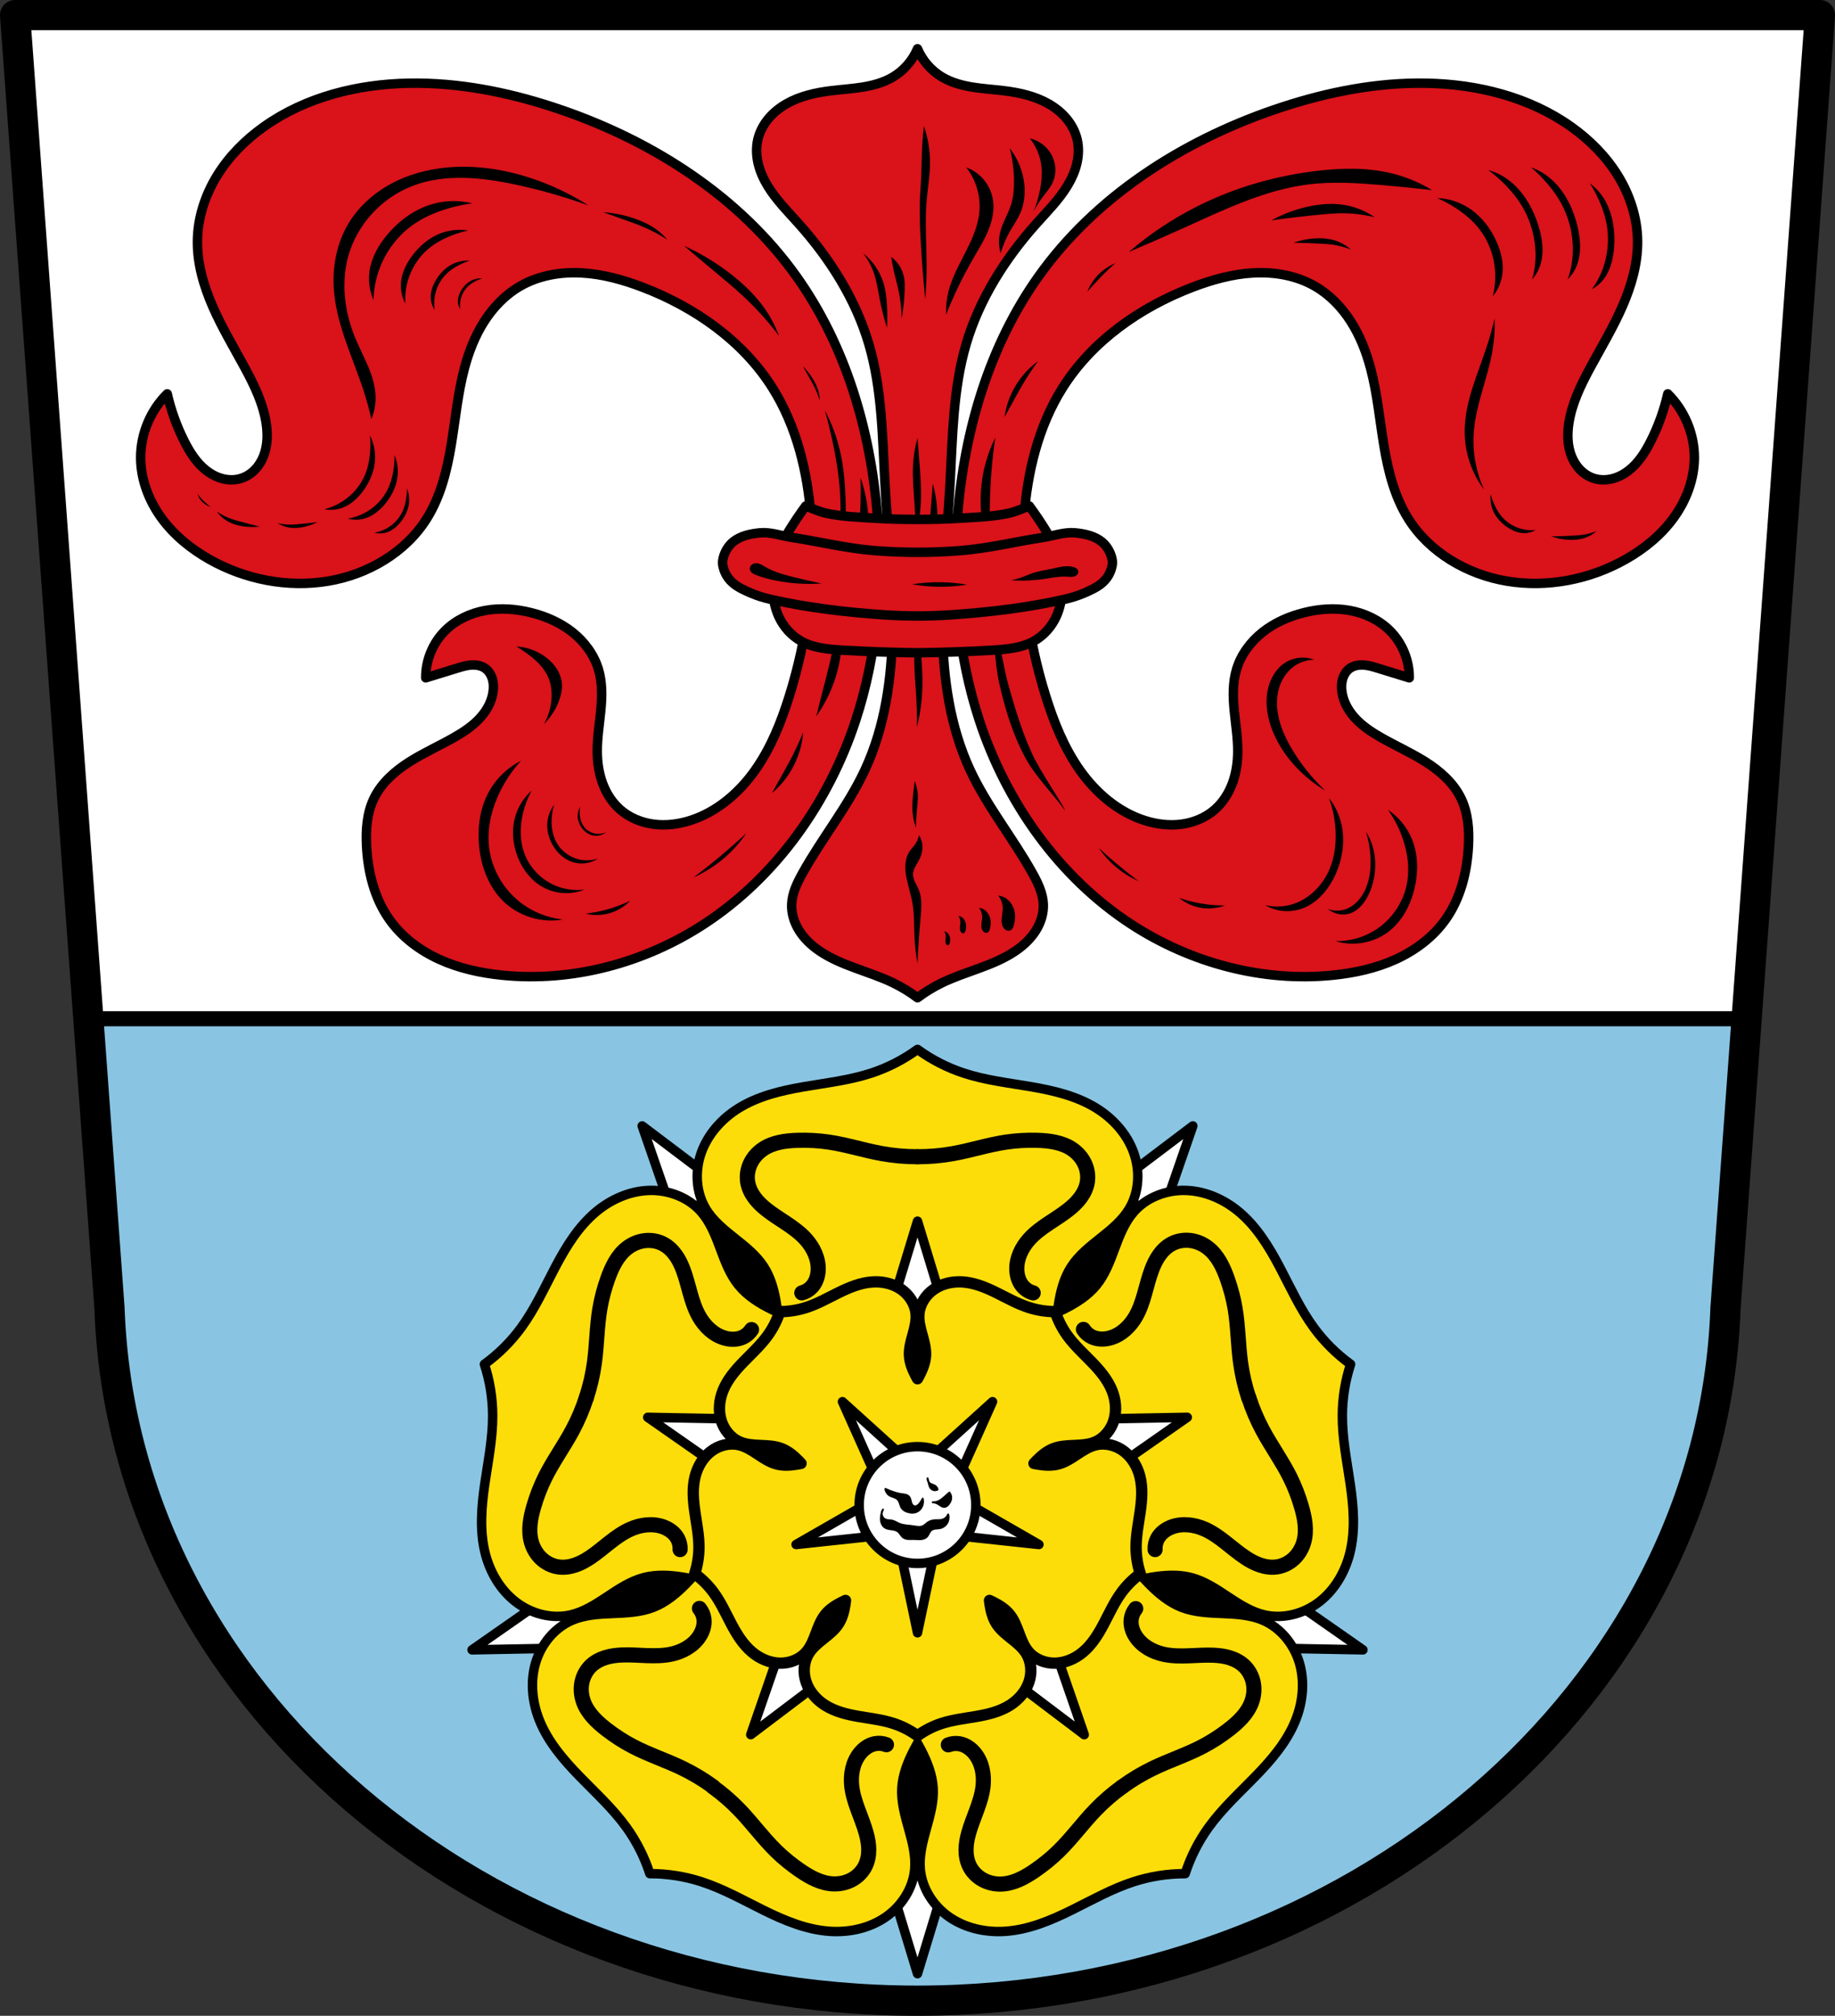 <?xml version="1.0" encoding="UTF-8" standalone="no"?>
<svg
   xmlns:dc="http://purl.org/dc/elements/1.1/"
   xmlns:cc="http://creativecommons.org/ns#"
   xmlns:rdf="http://www.w3.org/1999/02/22-rdf-syntax-ns#"
   xmlns:svg="http://www.w3.org/2000/svg"
   xmlns="http://www.w3.org/2000/svg"
   xmlns:sodipodi="http://sodipodi.sourceforge.net/DTD/sodipodi-0.dtd"
   xmlns:inkscape="http://www.inkscape.org/namespaces/inkscape"
   viewBox="0 0 971.694 1066.828"
   version="1.1"
   id="svg1402"
   sodipodi:docname="DEU_Kirchlauter_COA.svg"
   inkscape:version="0.92.5 (2060ec1f9f, 2020-04-08)"
   width="971.694"
   height="1066.828">
  <rect x="0" y="0" width="971.694" height="1066.828" fill="#333333" stroke="none"/>
  <sodipodi:namedview
     pagecolor="#ffffff"
     bordercolor="#666666"
     borderopacity="1"
     objecttolerance="10"
     gridtolerance="10"
     guidetolerance="10"
     inkscape:pageopacity="0"
     inkscape:pageshadow="2"
     inkscape:window-width="1920"
     inkscape:window-height="1046"
     id="namedview1404"
     showgrid="false"
     inkscape:zoom="0.74332493"
     inkscape:cx="417.96238"
     inkscape:cy="533.41415"
     inkscape:window-x="-11"
     inkscape:window-y="-11"
     inkscape:window-maximized="1"
     inkscape:current-layer="svg1402"
     inkscape:snap-global="true"
     fit-margin-top="0"
     fit-margin-left="0"
     fit-margin-right="0"
     fit-margin-bottom="0"
     inkscape:snap-midpoints="true"
     inkscape:snap-smooth-nodes="true"
     showguides="false" />
  <defs
     id="defs1262">
    <inkscape:path-effect
       effect="spiro"
       id="path-effect1272"
       is_visible="true" />
    <inkscape:path-effect
       effect="spiro"
       id="path-effect1267"
       is_visible="true" />
    <inkscape:path-effect
       effect="spiro"
       id="path-effect1262"
       is_visible="true" />
    <inkscape:path-effect
       effect="spiro"
       id="path-effect1258"
       is_visible="true" />
    <inkscape:path-effect
       effect="spiro"
       id="path-effect1974"
       is_visible="true" />
    <inkscape:path-effect
       effect="spiro"
       id="path-effect1970"
       is_visible="true" />
    <inkscape:path-effect
       effect="spiro"
       id="path-effect1966"
       is_visible="true" />
    <inkscape:path-effect
       effect="spiro"
       id="path-effect1962"
       is_visible="true" />
    <inkscape:path-effect
       effect="spiro"
       id="path-effect1958"
       is_visible="true" />
    <inkscape:path-effect
       effect="spiro"
       id="path-effect1571"
       is_visible="true" />
    <inkscape:path-effect
       effect="spiro"
       id="path-effect1567"
       is_visible="true" />
    <inkscape:path-effect
       effect="spiro"
       id="path-effect1563"
       is_visible="true" />
    <inkscape:path-effect
       effect="spiro"
       id="path-effect1559"
       is_visible="true" />
    <inkscape:path-effect
       effect="spiro"
       id="path-effect1555"
       is_visible="true" />
    <inkscape:path-effect
       effect="spiro"
       id="path-effect1089"
       is_visible="true" />
    <inkscape:path-effect
       effect="spiro"
       id="path-effect971"
       is_visible="true" />
    <inkscape:path-effect
       effect="spiro"
       id="path-effect1697"
       is_visible="true" />
    <inkscape:path-effect
       effect="spiro"
       id="path-effect1609"
       is_visible="true" />
    <inkscape:path-effect
       effect="spiro"
       id="path-effect1573"
       is_visible="true" />
    <inkscape:path-effect
       effect="spiro"
       id="path-effect1352"
       is_visible="true" />
    <inkscape:path-effect
       effect="spiro"
       id="path-effect1248"
       is_visible="true" />
    <inkscape:path-effect
       effect="spiro"
       id="path-effect1243"
       is_visible="true" />
    <inkscape:path-effect
       effect="spiro"
       id="path-effect1202"
       is_visible="true" />
    <inkscape:path-effect
       effect="spiro"
       id="path-effect1197"
       is_visible="true" />
    <inkscape:path-effect
       effect="spiro"
       id="path-effect1155"
       is_visible="true" />
    <inkscape:path-effect
       effect="spiro"
       id="path-effect1150"
       is_visible="true" />
    <inkscape:path-effect
       effect="spiro"
       id="path-effect1146"
       is_visible="true" />
    <inkscape:path-effect
       effect="spiro"
       id="path-effect1086"
       is_visible="true" />
    <inkscape:path-effect
       effect="spiro"
       id="path-effect1082"
       is_visible="true" />
    <inkscape:path-effect
       effect="spiro"
       id="path-effect1043"
       is_visible="true" />
    <inkscape:path-effect
       effect="spiro"
       id="path-effect1039"
       is_visible="true" />
    <inkscape:path-effect
       effect="spiro"
       id="path-effect1035"
       is_visible="true" />
    <inkscape:path-effect
       effect="spiro"
       id="path-effect952"
       is_visible="true" />
    <inkscape:path-effect
       effect="spiro"
       id="path-effect947"
       is_visible="true" />
    <inkscape:path-effect
       effect="spiro"
       id="path-effect906"
       is_visible="true" />
    <inkscape:path-effect
       effect="spiro"
       id="path-effect901"
       is_visible="true" />
    <inkscape:path-effect
       effect="spiro"
       id="path-effect896"
       is_visible="true" />
    <inkscape:path-effect
       effect="spiro"
       id="path-effect892"
       is_visible="true" />
    <inkscape:path-effect
       effect="spiro"
       id="path-effect888"
       is_visible="true" />
    <inkscape:path-effect
       effect="spiro"
       id="path-effect978"
       is_visible="true" />
    <inkscape:path-effect
       effect="spiro"
       id="path-effect974"
       is_visible="true" />
    <inkscape:path-effect
       effect="spiro"
       id="path-effect893"
       is_visible="true" />
    <inkscape:path-effect
       effect="spiro"
       id="path-effect870"
       is_visible="true" />
    <inkscape:path-effect
       effect="spiro"
       id="path-effect4644"
       is_visible="true" />
    <inkscape:path-effect
       effect="spiro"
       id="path-effect4621"
       is_visible="true" />
    <filter
       id="0"
       x="-0.278"
       width="1.556"
       y="-0.643"
       height="2.286"
       style="color-interpolation-filters:sRGB">
      <feGaussianBlur
         stdDeviation="5.508"
         id="feGaussianBlur1259" />
    </filter>
    <inkscape:path-effect
       effect="spiro"
       id="path-effect4621-6"
       is_visible="true" />
    <inkscape:path-effect
       effect="spiro"
       id="path-effect4644-1"
       is_visible="true" />
    <inkscape:path-effect
       effect="spiro"
       id="path-effect870-5"
       is_visible="true" />
    <inkscape:path-effect
       effect="spiro"
       id="path-effect893-3"
       is_visible="true" />
    <inkscape:path-effect
       effect="spiro"
       id="path-effect906-8"
       is_visible="true" />
    <inkscape:path-effect
       effect="spiro"
       id="path-effect906-2"
       is_visible="true" />
    <inkscape:path-effect
       effect="spiro"
       id="path-effect906-3"
       is_visible="true" />
    <inkscape:path-effect
       effect="spiro"
       id="path-effect952-6"
       is_visible="true" />
    <inkscape:path-effect
       effect="spiro"
       id="path-effect952-6-4"
       is_visible="true" />
    <inkscape:path-effect
       effect="spiro"
       id="path-effect952-6-2"
       is_visible="true" />
    <inkscape:path-effect
       effect="spiro"
       id="path-effect1086-4"
       is_visible="true" />
    <inkscape:path-effect
       effect="spiro"
       id="path-effect1086-4-2"
       is_visible="true" />
    <inkscape:path-effect
       effect="spiro"
       id="path-effect1086-4-2-6"
       is_visible="true" />
    <inkscape:path-effect
       effect="spiro"
       id="path-effect1155-0"
       is_visible="true" />
    <inkscape:path-effect
       effect="spiro"
       id="path-effect1155-6"
       is_visible="true" />
    <inkscape:path-effect
       effect="spiro"
       id="path-effect1202-7"
       is_visible="true" />
    <inkscape:path-effect
       effect="spiro"
       id="path-effect1202-7-6"
       is_visible="true" />
    <inkscape:path-effect
       effect="spiro"
       id="path-effect1248-1"
       is_visible="true" />
    <inkscape:path-effect
       effect="spiro"
       id="path-effect1248-1-4"
       is_visible="true" />
    <inkscape:path-effect
       effect="spiro"
       id="path-effect1248-1-4-5"
       is_visible="true" />
    <inkscape:path-effect
       effect="spiro"
       id="path-effect1248-1-4-0"
       is_visible="true" />
    <inkscape:path-effect
       effect="spiro"
       id="path-effect1248-1-4-0-2"
       is_visible="true" />
    <inkscape:path-effect
       effect="spiro"
       id="path-effect1248-1-4-0-2-0"
       is_visible="true" />
    <inkscape:path-effect
       effect="spiro"
       id="path-effect1352-5"
       is_visible="true" />
    <inkscape:path-effect
       effect="spiro"
       id="path-effect1352-5-0"
       is_visible="true" />
    <inkscape:path-effect
       effect="spiro"
       id="path-effect971-6"
       is_visible="true" />
    <inkscape:path-effect
       effect="spiro"
       id="path-effect1089-7"
       is_visible="true" />
    <inkscape:path-effect
       effect="spiro"
       id="path-effect1089-0"
       is_visible="true" />
    <inkscape:path-effect
       effect="spiro"
       id="path-effect1089-7-9"
       is_visible="true" />
    <inkscape:path-effect
       effect="spiro"
       id="path-effect1089-7-6"
       is_visible="true" />
    <inkscape:path-effect
       effect="spiro"
       id="path-effect1089-70"
       is_visible="true" />
    <inkscape:path-effect
       effect="spiro"
       id="path-effect1089-7-9-4"
       is_visible="true" />
    <inkscape:path-effect
       effect="spiro"
       id="path-effect1089-0-6"
       is_visible="true" />
    <inkscape:path-effect
       effect="spiro"
       id="path-effect1089-70-1"
       is_visible="true" />
    <inkscape:path-effect
       effect="spiro"
       id="path-effect1089-7-6-2"
       is_visible="true" />
    <inkscape:path-effect
       effect="spiro"
       id="path-effect1089-0-6-7"
       is_visible="true" />
    <inkscape:path-effect
       effect="spiro"
       id="path-effect1089-7-9-4-2"
       is_visible="true" />
    <inkscape:path-effect
       effect="spiro"
       id="path-effect1089-5"
       is_visible="true" />
    <inkscape:path-effect
       effect="spiro"
       id="path-effect1089-7-8"
       is_visible="true" />
    <inkscape:path-effect
       effect="spiro"
       id="path-effect1089-7-9-8"
       is_visible="true" />
    <inkscape:path-effect
       effect="spiro"
       id="path-effect1089-0-5"
       is_visible="true" />
    <inkscape:path-effect
       effect="spiro"
       id="path-effect1089-5-4"
       is_visible="true" />
    <inkscape:path-effect
       effect="spiro"
       id="path-effect1089-7-8-5"
       is_visible="true" />
    <inkscape:path-effect
       effect="spiro"
       id="path-effect1089-0-5-3"
       is_visible="true" />
    <inkscape:path-effect
       effect="spiro"
       id="path-effect1089-7-9-8-0"
       is_visible="true" />
    <inkscape:path-effect
       effect="spiro"
       id="path-effect1089-7-8-5-2"
       is_visible="true" />
    <inkscape:path-effect
       effect="spiro"
       id="path-effect1089-5-4-5"
       is_visible="true" />
    <inkscape:path-effect
       effect="spiro"
       id="path-effect1089-7-8-3"
       is_visible="true" />
    <inkscape:path-effect
       effect="spiro"
       id="path-effect1089-5-3"
       is_visible="true" />
    <inkscape:path-effect
       effect="spiro"
       id="path-effect1089-7-6-2-9"
       is_visible="true" />
    <inkscape:path-effect
       effect="spiro"
       id="path-effect1089-70-1-5"
       is_visible="true" />
    <inkscape:path-effect
       effect="spiro"
       id="path-effect1089-7-6-6"
       is_visible="true" />
    <inkscape:path-effect
       effect="spiro"
       id="path-effect1089-70-3"
       is_visible="true" />
    <inkscape:path-effect
       effect="spiro"
       id="path-effect1089-7-82"
       is_visible="true" />
    <inkscape:path-effect
       effect="spiro"
       id="path-effect1089-9"
       is_visible="true" />
    <inkscape:path-effect
       effect="spiro"
       id="path-effect1089-9-5"
       is_visible="true" />
    <inkscape:path-effect
       effect="spiro"
       id="path-effect1089-7-82-5"
       is_visible="true" />
    <inkscape:path-effect
       effect="spiro"
       id="path-effect1089-9-4"
       is_visible="true" />
    <inkscape:path-effect
       effect="spiro"
       id="path-effect1089-7-82-7"
       is_visible="true" />
    <inkscape:path-effect
       effect="spiro"
       id="path-effect1089-9-5-9"
       is_visible="true" />
    <inkscape:path-effect
       effect="spiro"
       id="path-effect1089-7-82-5-7"
       is_visible="true" />
    <inkscape:path-effect
       effect="spiro"
       id="path-effect1089-9-4-5"
       is_visible="true" />
    <inkscape:path-effect
       effect="spiro"
       id="path-effect1089-7-82-7-2"
       is_visible="true" />
    <inkscape:path-effect
       effect="spiro"
       id="path-effect1089-9-5-9-7"
       is_visible="true" />
    <inkscape:path-effect
       effect="spiro"
       id="path-effect1089-7-82-5-7-0"
       is_visible="true" />
    <inkscape:path-effect
       effect="spiro"
       id="path-effect1089-9-45"
       is_visible="true" />
    <inkscape:path-effect
       effect="spiro"
       id="path-effect1089-7-82-3"
       is_visible="true" />
    <inkscape:path-effect
       effect="spiro"
       id="path-effect1089-9-5-99"
       is_visible="true" />
    <inkscape:path-effect
       effect="spiro"
       id="path-effect1089-7-82-5-2"
       is_visible="true" />
    <inkscape:path-effect
       effect="spiro"
       id="path-effect1089-9-45-6"
       is_visible="true" />
    <inkscape:path-effect
       effect="spiro"
       id="path-effect1089-7-82-3-6"
       is_visible="true" />
    <inkscape:path-effect
       effect="spiro"
       id="path-effect1089-9-5-99-7"
       is_visible="true" />
    <inkscape:path-effect
       effect="spiro"
       id="path-effect1089-7-82-5-2-7"
       is_visible="true" />
  </defs>
  <path
     d="M 8,8 57.98,692.285 C 65.107,896.215 254.787,1058.693 485.845,1058.828 716.756,1058.609 906.491,896.08 913.711,692.285 L 963.694,8 H 485.85 Z"
     id="path1193-0-4"
     inkscape:connector-curvature="0"
     style="fill:#89c5e3;fill-opacity:1;fill-rule:evenodd;stroke:none;stroke-width:16;stroke-linecap:round;stroke-linejoin:round;stroke-miterlimit:4;stroke-dasharray:none;stroke-opacity:1" />
  <path
     style="opacity:1;fill:#ffffff;fill-opacity:1;fill-rule:evenodd;stroke:#000000;stroke-width:8;stroke-linecap:round;stroke-linejoin:round;stroke-miterlimit:4;stroke-dasharray:none;stroke-opacity:1;paint-order:markers fill stroke"
     d="M 8 8 L 46.795 539.148 L 924.896 539.148 L 963.693 8 L 485.85 8 L 8 8 z "
     id="rect4601" />
  <path
     d="M 8,8 57.98,692.285 C 65.107,896.215 254.787,1058.693 485.845,1058.828 716.756,1058.609 906.491,896.08 913.711,692.285 L 963.694,8 H 485.85 Z"
     id="path1193-0"
     inkscape:connector-curvature="0"
     style="fill:none;fill-rule:evenodd;stroke:#000000;stroke-width:16;stroke-linecap:round;stroke-linejoin:round;stroke-miterlimit:4;stroke-dasharray:none;stroke-opacity:1" />
  <path
     inkscape:connector-curvature="0"
     style="fill:#da121a;stroke:#000000;stroke-width:5;stroke-linecap:round;stroke-linejoin:round;stroke-miterlimit:4;stroke-dasharray:none;stroke-opacity:1;fill-opacity:1"
     d="m 485.846,25.809 c -2.614,6.253 -7.305,11.62 -13.152,15.047 -4.853,2.844 -10.385,4.342 -15.938,5.242 -5.553,0.901 -11.181,1.233 -16.764,1.922 -8.205,1.012 -16.458,2.852 -23.627,6.969 -3.584,2.059 -6.866,4.681 -9.504,7.863 -2.637,3.183 -4.62,6.935 -5.559,10.961 -0.974,4.178 -0.808,8.581 0.18,12.756 0.988,4.175 2.78,8.132 5.008,11.799 4.456,7.333 10.583,13.472 16.307,19.865 16.554,18.494 30.233,39.959 37.256,63.766 7.093,24.041 7.193,49.485 8.598,74.512 1.432,25.513 4.274,50.984 3.969,76.535 -0.305,25.551 -3.899,51.488 -14.715,74.639 -8.987,19.236 -22.632,35.9 -32.957,54.451 -2.856,5.131 -5.512,10.611 -5.732,16.479 -0.184,4.911 1.392,9.801 4.021,13.953 2.63,4.152 6.273,7.599 10.307,10.406 11.791,8.207 26.48,10.928 39.406,17.195 4.54,2.201 8.866,4.845 12.896,7.881 4.03,-3.036 8.356,-5.679 12.896,-7.881 12.927,-6.268 27.613,-8.989 39.404,-17.195 4.034,-2.808 7.679,-6.254 10.309,-10.406 2.63,-4.152 4.206,-9.042 4.021,-13.953 -0.22,-5.868 -2.877,-11.348 -5.732,-16.479 -10.325,-18.552 -23.97,-35.216 -32.957,-54.451 -10.816,-23.151 -14.409,-49.088 -14.715,-74.639 -0.305,-25.551 2.537,-51.022 3.969,-76.535 1.404,-25.026 1.505,-50.47 8.598,-74.512 7.023,-23.806 20.701,-45.272 37.256,-63.766 5.723,-6.394 11.851,-12.532 16.307,-19.865 2.228,-3.667 4.02,-7.624 5.008,-11.799 0.988,-4.175 1.154,-8.577 0.18,-12.756 -0.939,-4.025 -2.921,-7.778 -5.559,-10.961 -2.637,-3.183 -5.92,-5.805 -9.504,-7.863 -7.169,-4.117 -15.422,-5.956 -23.627,-6.969 -5.583,-0.689 -11.211,-1.021 -16.764,-1.922 -5.553,-0.9 -11.084,-2.398 -15.938,-5.242 -5.848,-3.427 -10.538,-8.793 -13.152,-15.047 z M 221.621,44.014 c -1.711,-0.017 -3.424,-0.011 -5.137,0.019 -27.115,0.483 -54.652,7.318 -76.758,23.027 -9.821,6.979 -18.502,15.684 -24.807,25.951 -6.304,10.267 -10.172,22.13 -10.373,34.176 -0.202,12.087 3.246,23.99 8.094,35.064 4.848,11.074 11.09,21.47 16.852,32.098 5.142,9.485 9.975,19.385 11.512,30.064 0.822,5.713 0.652,11.691 -1.484,17.053 -1.068,2.681 -2.624,5.18 -4.652,7.232 -2.028,2.053 -4.537,3.65 -7.295,4.498 -3.127,0.962 -6.518,0.942 -9.689,0.139 -3.171,-0.803 -6.125,-2.371 -8.701,-4.387 -5.153,-4.032 -8.731,-9.735 -11.672,-15.58 -3.981,-7.911 -6.996,-16.31 -8.955,-24.947 -8.939,8.83 -14.13,21.338 -14.072,33.902 0.052,11.343 4.257,22.468 10.912,31.652 6.656,9.185 15.669,16.504 25.547,22.078 18.861,10.644 41.322,15.053 62.688,11.514 21.053,-3.488 41.171,-15.147 52.451,-33.262 7.248,-11.641 10.604,-25.27 12.842,-38.799 2.238,-13.529 3.476,-27.261 6.986,-40.518 2.3,-8.686 5.594,-17.165 10.418,-24.746 4.824,-7.581 11.228,-14.251 19.006,-18.75 9.739,-5.633 21.292,-7.658 32.527,-7.068 11.236,0.589 22.213,3.675 32.717,7.707 27.425,10.528 52.77,28.244 68.441,53.092 12.943,20.521 18.725,44.883 20.469,69.082 2.283,31.68 -2.051,63.708 -11.514,94.027 -4.352,13.943 -9.86,27.7 -18.344,39.59 -8.484,11.89 -20.187,21.868 -34.107,26.293 -6.235,1.982 -12.882,2.825 -19.369,1.98 -6.488,-0.845 -12.807,-3.428 -17.73,-7.736 -4.269,-3.736 -7.4,-8.679 -9.355,-14.004 -1.955,-5.325 -2.763,-11.027 -2.797,-16.699 -0.043,-7.294 1.172,-14.529 1.869,-21.789 0.698,-7.26 0.861,-14.719 -1.229,-21.707 -2.337,-7.816 -7.443,-14.663 -13.846,-19.719 -6.403,-5.055 -14.056,-8.383 -21.975,-10.344 -7.852,-1.945 -16.102,-2.58 -24.062,-1.143 -7.961,1.438 -15.625,5.025 -21.354,10.736 -6.536,6.516 -10.311,15.718 -10.234,24.947 5.54,-1.718 11.083,-3.424 16.631,-5.117 2.43,-0.742 4.886,-1.487 7.42,-1.67 2.534,-0.183 5.191,0.242 7.293,1.67 1.696,1.152 2.938,2.902 3.656,4.822 0.718,1.92 0.931,4.004 0.82,6.051 -0.308,5.693 -3.091,11.051 -6.906,15.287 -3.816,4.236 -8.621,7.457 -13.562,10.299 -7.924,4.558 -16.333,8.263 -24.051,13.162 -7.717,4.899 -14.87,11.208 -18.805,19.459 -3.659,7.674 -4.27,16.457 -3.838,24.947 0.701,13.79 4.153,27.761 12.15,39.018 6.607,9.299 16.072,16.363 26.457,21.082 10.385,4.719 21.686,7.179 33.033,8.342 37.236,3.814 75.444,-6.454 106.82,-26.865 38.406,-24.985 66.327,-64.56 80.596,-108.1 11.36,-34.663 14.434,-71.74 11.512,-108.1 C 461.052,228.06 447.958,183.139 421.811,146.377 391.804,104.19 346.051,74.897 297.08,58.105 272.772,49.77 247.293,44.267 221.621,44.014 Z m 528.451,0 c -25.672,0.253 -51.149,5.757 -75.457,14.092 -48.971,16.792 -94.726,46.085 -124.732,88.271 -26.148,36.762 -39.241,81.683 -42.855,126.65 -2.923,36.359 0.154,73.437 11.514,108.1 14.269,43.539 42.187,83.115 80.594,108.1 31.376,20.411 69.586,30.679 106.822,26.865 11.348,-1.162 22.648,-3.623 33.033,-8.342 10.385,-4.719 19.844,-11.783 26.451,-21.082 7.998,-11.256 11.455,-25.227 12.156,-39.018 0.432,-8.491 -0.179,-17.273 -3.838,-24.947 -3.934,-8.251 -11.089,-14.56 -18.807,-19.459 -7.717,-4.899 -16.125,-8.605 -24.049,-13.162 -4.942,-2.842 -9.749,-6.063 -13.564,-10.299 -3.816,-4.236 -6.596,-9.595 -6.904,-15.287 -0.111,-2.047 0.101,-4.131 0.818,-6.051 0.718,-1.92 1.96,-3.671 3.656,-4.822 2.102,-1.427 4.759,-1.853 7.293,-1.67 2.534,0.183 4.99,0.928 7.42,1.67 5.547,1.693 11.091,3.399 16.631,5.117 0.076,-9.229 -3.696,-18.431 -10.232,-24.947 -5.729,-5.712 -13.395,-9.298 -21.355,-10.736 -7.961,-1.438 -16.21,-0.802 -24.062,1.143 -7.919,1.961 -15.572,5.288 -21.975,10.344 -6.403,5.055 -11.507,11.903 -13.844,19.719 -2.09,6.988 -1.928,14.447 -1.23,21.707 0.698,7.26 1.914,14.495 1.871,21.789 -0.034,5.672 -0.844,11.374 -2.799,16.699 -1.955,5.325 -5.087,10.268 -9.355,14.004 -4.923,4.309 -11.243,6.891 -17.73,7.736 -6.488,0.845 -13.134,10e-4 -19.369,-1.98 -13.92,-4.425 -25.622,-14.403 -34.105,-26.293 -8.484,-11.89 -13.994,-25.646 -18.346,-39.59 -9.463,-30.32 -13.796,-62.347 -11.514,-94.027 1.744,-24.199 7.526,-48.561 20.469,-69.082 15.671,-24.847 41.018,-42.564 68.443,-53.092 10.504,-4.032 21.481,-7.118 32.717,-7.707 11.236,-0.589 22.788,1.435 32.527,7.068 7.778,4.499 14.182,11.169 19.006,18.75 4.824,7.581 8.116,16.06 10.416,24.746 3.51,13.256 4.748,26.989 6.986,40.518 2.238,13.529 5.595,27.158 12.844,38.799 11.28,18.115 31.398,29.774 52.451,33.262 21.366,3.54 43.824,-0.87 62.686,-11.514 9.878,-5.575 18.891,-12.893 25.547,-22.078 6.656,-9.185 10.86,-20.31 10.912,-31.652 0.058,-12.564 -5.134,-25.072 -14.072,-33.902 -1.959,8.637 -4.974,17.036 -8.955,24.947 -2.941,5.845 -6.517,11.548 -11.67,15.58 -2.576,2.016 -5.532,3.584 -8.703,4.387 -3.171,0.803 -6.562,0.823 -9.689,-0.139 -2.758,-0.848 -5.267,-2.445 -7.295,-4.498 -2.028,-2.053 -3.582,-4.552 -4.65,-7.232 -2.136,-5.362 -2.312,-11.34 -1.49,-17.053 1.537,-10.679 6.374,-20.579 11.516,-30.064 5.761,-10.628 12.005,-21.023 16.854,-32.098 4.848,-11.074 8.295,-22.977 8.094,-35.064 -0.201,-12.046 -4.071,-23.909 -10.375,-34.176 C 850.469,82.745 841.788,74.039 831.967,67.061 809.861,51.351 782.324,44.516 755.209,44.033 c -1.713,-0.03 -3.425,-0.036 -5.137,-0.019 z"
     id="path4619-3" />
  <path
     inkscape:connector-curvature="0"
     style="fill:#000000;stroke:none;stroke-width:1px;stroke-linecap:butt;stroke-linejoin:miter;stroke-opacity:1"
     d="m 810.77,88.598 c 3.065,2.59 5.961,5.482 8.643,8.629 3.315,3.889 6.317,8.195 8.586,12.961 3.543,7.443 5.198,15.91 4.826,23.975 -0.221,4.792 -1.142,9.447 -2.713,13.705 2.826,-2.682 4.89,-6.421 5.875,-10.646 1.263,-5.419 0.748,-11.452 -0.582,-17.188 -2.001,-8.629 -5.947,-17.023 -11.801,-23.115 -3.731,-3.884 -8.179,-6.768 -12.834,-8.32 z m -94.779,0.705 c -0.994,-0.008 -1.988,-0.001 -2.982,0.016 -4.774,0.082 -9.553,0.437 -14.291,0.961 -22.489,2.487 -44.595,8.783 -64.805,18.959 -12.983,6.537 -25.166,14.659 -36.193,24.129 10.281,-4.356 20.507,-8.837 30.678,-13.443 21.01,-9.515 42.244,-19.699 65.148,-22.406 12.346,-1.459 24.84,-0.692 37.229,0.346 9.206,0.771 18.4,1.688 27.576,2.756 -6.715,-4.091 -14.069,-7.125 -21.715,-8.961 -6.76,-1.623 -13.688,-2.302 -20.645,-2.355 z m 72.111,0.691 c 3.229,2.382 6.31,5.078 9.193,8.041 3.563,3.662 6.842,7.761 9.42,12.367 4.026,7.194 6.236,15.534 6.396,23.605 0.095,4.796 -0.519,9.501 -1.807,13.854 2.644,-2.862 4.458,-6.731 5.162,-11.012 0.903,-5.49 -0.008,-11.476 -1.713,-17.111 -2.565,-8.478 -7.054,-16.593 -13.297,-22.287 -3.979,-3.629 -8.609,-6.215 -13.355,-7.457 z m 53.775,7.035 c 1.951,3.032 3.678,6.278 5.154,9.688 1.825,4.214 3.27,8.704 3.965,13.396 1.086,7.329 0.28,15.041 -2.162,21.873 -1.451,4.06 -3.469,7.817 -5.939,11.062 3.135,-1.561 5.893,-4.232 7.852,-7.604 2.512,-4.324 3.659,-9.643 4.025,-14.922 0.551,-7.942 -0.632,-16.192 -4.059,-22.969 -2.184,-4.318 -5.246,-7.967 -8.836,-10.525 z m -80.756,7.791 c 3.759,1.66 7.37,3.661 10.773,5.967 4.206,2.85 8.117,6.191 11.268,10.182 4.922,6.233 7.865,13.979 8.492,21.9 0.373,4.707 -0.055,9.479 -1.26,14.043 2.811,-3.385 4.634,-7.585 5.188,-11.955 0.71,-5.604 -0.643,-11.309 -2.871,-16.5 -3.352,-7.81 -8.845,-14.853 -16.174,-19.135 -2.336,-1.365 -4.838,-2.435 -7.434,-3.193 -2.595,-0.758 -5.282,-1.202 -7.982,-1.309 z m -56.361,3.09 c -4.28,0.013 -8.57,0.607 -12.75,1.572 -6.535,1.508 -12.875,3.916 -18.803,7.143 8.932,-1.236 17.89,-2.283 26.865,-3.137 2.918,-0.277 5.839,-0.532 8.77,-0.607 6.424,-0.165 12.874,0.548 19.129,2.119 -4.681,-3.238 -10.012,-5.444 -15.541,-6.439 -2.536,-0.456 -5.102,-0.658 -7.67,-0.65 z m -5.982,18.176 c -0.96,-0.004 -1.92,0.031 -2.875,0.1 -3.732,0.269 -7.425,1.035 -10.951,2.273 5.037,0.075 10.075,0.252 15.107,0.535 1.636,0.092 3.273,0.197 4.9,0.398 3.568,0.441 7.082,1.355 10.424,2.711 -2.344,-2.119 -5.125,-3.738 -8.109,-4.727 -2.737,-0.907 -5.617,-1.278 -8.496,-1.291 z m -108.02,13.137 c -2.491,1.013 -4.835,2.408 -6.93,4.119 -1.412,1.154 -2.711,2.451 -3.869,3.867 -1.745,2.134 -3.171,4.537 -4.209,7.1 0.883,-0.937 1.762,-1.879 2.635,-2.826 1.808,-1.962 3.593,-3.945 5.457,-5.852 2.2,-2.25 4.509,-4.39 6.916,-6.408 z m 200.684,29.305 c -1.064,4.648 -2.329,9.249 -3.791,13.787 -5.011,15.553 -12.422,30.888 -12.064,47.225 0.233,10.637 3.906,21.171 10.34,29.645 -4.353,-9.431 -6.268,-19.974 -5.514,-30.334 1.089,-14.951 7.556,-28.987 9.996,-43.777 0.901,-5.462 1.247,-11.014 1.033,-16.545 z M 549.625,191.193 c -3.532,2.568 -6.681,5.673 -9.309,9.178 -1.771,2.362 -3.306,4.904 -4.572,7.576 -1.908,4.027 -3.203,8.351 -3.822,12.77 1.023,-1.814 2.036,-3.635 3.037,-5.461 2.075,-3.783 4.105,-7.59 6.291,-11.309 2.58,-4.388 5.376,-8.647 8.375,-12.754 z m -22.564,40.334 c -3.319,6.684 -5.627,13.867 -6.828,21.232 -0.809,4.964 -1.119,10.012 -0.914,15.037 0.309,7.574 1.786,15.1 4.361,22.229 0.109,-3.542 0.198,-7.088 0.266,-10.631 0.14,-7.34 0.189,-14.681 0.549,-22.014 0.425,-8.653 1.282,-17.286 2.566,-25.854 z m 262.305,30.029 c -0.327,2.738 0.03,5.556 1.025,8.129 1.562,4.037 4.657,7.37 8.311,9.688 2.429,1.54 5.186,2.682 8.059,2.775 2.24,0.073 4.496,-0.507 6.422,-1.65 -2.389,0.24 -4.82,0.069 -7.154,-0.498 -3.929,-0.954 -7.585,-3.058 -10.32,-6.039 -1.751,-1.909 -3.117,-4.15 -4.211,-6.498 -0.885,-1.9 -1.599,-3.879 -2.131,-5.906 z m 56.141,19.492 c -2.655,1.054 -5.447,1.765 -8.281,2.107 -1.293,0.156 -2.593,0.237 -3.893,0.309 -3.998,0.22 -8,0.36 -12.002,0.418 2.801,0.962 5.735,1.557 8.699,1.766 3.034,0.214 6.134,0.016 9.033,-0.924 2.371,-0.768 4.581,-2.029 6.443,-3.676 z m -320.871,39.08 c 1.628,10.576 1.517,28.414 4.658,42.219 3.011,13.233 7.087,26.445 13.482,38.414 5.565,10.415 15.835,20.454 21.268,28.334 -1.86,-4.688 -12.785,-19.869 -17.682,-30.576 -5.073,-11.093 -8.656,-22.842 -11.982,-34.578 -4.08,-14.394 -5.863,-31.907 -9.744,-43.812 z m 165.551,27.908 c -3.283,-0.066 -6.59,0.782 -9.395,2.494 -4.859,2.966 -7.997,8.249 -9.307,13.789 -1.841,7.786 -0.357,16.07 2.758,23.439 3.172,7.504 8,14.26 13.789,19.992 4.142,4.101 8.782,7.698 13.787,10.686 -7.018,-6.548 -13.076,-14.12 -17.924,-22.404 -3.851,-6.58 -6.983,-13.772 -7.584,-21.373 -0.327,-4.139 0.117,-8.369 1.586,-12.252 1.469,-3.883 3.992,-7.405 7.377,-9.809 3.099,-2.201 6.884,-3.422 10.686,-3.447 -1.841,-0.707 -3.803,-1.076 -5.773,-1.115 z m 13.537,74.34 c 1.998,5.435 3.183,11.278 3.49,17.211 0.353,6.808 -0.479,13.822 -3.049,20.078 -3.43,8.352 -9.968,15.026 -17.576,18.107 -5.365,2.173 -11.224,2.6 -16.699,1.219 6.815,4.081 15.383,4.298 22.545,0.568 6.422,-3.344 11.529,-9.608 14.775,-16.764 3.429,-7.558 4.903,-16.327 3.533,-24.545 -0.989,-5.933 -3.446,-11.489 -7.02,-15.875 z m 31.215,6.16 c 3.829,5.364 6.756,11.373 8.619,17.697 2.138,7.257 2.864,15.034 1.252,22.428 -2.152,9.87 -8.563,18.704 -17.197,23.934 -6.089,3.688 -13.226,5.616 -20.34,5.496 9.416,2.911 20.191,0.976 28.012,-5.031 7.274,-5.587 11.762,-14.229 13.826,-23.172 1.983,-8.59 1.862,-17.84 -1.521,-25.979 -2.586,-6.219 -7.049,-11.641 -12.65,-15.373 z m -11.59,11.684 c 1.292,4.157 2.088,8.582 2.342,13.033 0.291,5.108 -0.148,10.317 -1.668,14.879 -2.029,6.09 -5.993,10.781 -10.658,12.738 -3.29,1.38 -6.905,1.432 -10.301,0.148 4.252,3.364 9.547,3.919 13.93,1.457 3.93,-2.207 7.016,-6.658 8.943,-11.861 2.036,-5.496 2.852,-11.988 1.918,-18.197 -0.674,-4.483 -2.252,-8.754 -4.506,-12.197 z m -141.502,8.545 c 2.605,3.823 5.744,7.282 9.297,10.248 3.565,2.977 7.545,5.456 11.791,7.342 -3.923,-2.939 -7.763,-5.989 -11.516,-9.143 -3.259,-2.739 -6.45,-5.554 -9.572,-8.447 z m 42.545,26.441 c 3.554,2.918 7.944,4.807 12.508,5.379 3.937,0.493 7.995,0.013 11.707,-1.389 -3.374,0.012 -6.751,-0.207 -10.096,-0.656 -4.801,-0.644 -9.537,-1.764 -14.119,-3.334 z"
     id="path1486-2" />
  <path
     inkscape:connector-curvature="0"
     style="fill:#000000;stroke:none;stroke-width:1px;stroke-linecap:butt;stroke-linejoin:miter;stroke-opacity:1"
     d="m 246.486,88.236 c -0.763,-0.008 -1.526,-0.006 -2.289,0.004 -4.068,0.053 -8.131,0.363 -12.164,0.957 -9.496,1.398 -18.807,4.381 -27.086,9.238 -8.278,4.858 -15.5,11.628 -20.432,19.863 -6.235,10.411 -8.621,22.891 -7.736,34.994 1.367,18.699 10.08,35.939 15.84,53.781 1.565,4.849 2.917,9.767 4.051,14.734 1.58,-3.837 2.339,-8.009 2.211,-12.156 -0.168,-5.433 -1.831,-10.719 -3.936,-15.73 -2.105,-5.012 -4.661,-9.824 -6.746,-14.844 -5.732,-13.799 -7.761,-29.461 -3.684,-43.836 4.72,-16.642 17.743,-30.629 33.889,-36.836 17.208,-6.615 36.486,-4.575 54.518,-0.736 13.125,2.794 26.058,6.489 38.678,11.051 -9.75,-6.222 -20.301,-11.187 -31.311,-14.734 -10.913,-3.516 -22.36,-5.631 -33.803,-5.75 z m -6.258,18.176 c -3.317,0 -6.635,0.401 -9.854,1.203 -10.1,2.518 -18.98,8.912 -25.6,16.945 -4.4,5.339 -7.946,11.584 -9.025,18.418 -0.841,5.329 -0.13,10.894 2.025,15.84 0.14,-5.781 1.268,-11.538 3.316,-16.945 3.448,-9.1 9.566,-17.199 17.496,-22.838 5.077,-3.61 10.829,-6.197 16.76,-8.104 4.799,-1.543 9.737,-2.655 14.734,-3.316 -3.219,-0.803 -6.536,-1.203 -9.854,-1.203 z m 79.203,5.891 c 3.575,1.31 7.157,2.597 10.748,3.863 3.173,1.119 6.355,2.221 9.465,3.504 4.781,1.971 9.385,4.367 13.744,7.148 -1.851,-2.161 -3.974,-4.087 -6.305,-5.719 -3.499,-2.45 -7.439,-4.22 -11.49,-5.578 -5.222,-1.751 -10.667,-2.835 -16.162,-3.219 z m -75.42,9.328 c -0.433,-0.009 -0.866,-0.007 -1.299,0.004 -2.888,0.073 -5.765,0.585 -8.498,1.521 -6.859,2.352 -12.642,7.319 -16.756,13.289 -2.735,3.968 -4.822,8.513 -5.162,13.32 -0.265,3.748 0.562,7.566 2.354,10.869 -0.248,-4.02 0.189,-8.08 1.287,-11.955 1.849,-6.521 5.612,-12.507 10.779,-16.895 3.308,-2.809 7.146,-4.947 11.148,-6.625 3.239,-1.358 6.598,-2.424 10.027,-3.182 -1.284,-0.205 -2.582,-0.321 -3.881,-0.348 z m 118.236,8.455 c 5.436,4.638 10.9,9.242 16.393,13.812 4.853,4.039 9.731,8.056 14.367,12.342 7.126,6.589 13.666,13.809 19.521,21.549 -1.848,-5.011 -4.33,-9.788 -7.367,-14.182 -4.559,-6.595 -10.335,-12.282 -16.576,-17.314 -8.046,-6.488 -16.92,-11.948 -26.338,-16.207 z m -114.6,7.812 c -2.537,-0.015 -5.077,0.517 -7.393,1.555 -4.151,1.861 -7.481,5.296 -9.711,9.264 -1.482,2.637 -2.526,5.598 -2.465,8.623 0.048,2.359 0.782,4.701 2.09,6.664 -0.384,-2.5 -0.342,-5.065 0.123,-7.551 0.783,-4.183 2.792,-8.14 5.77,-11.178 1.907,-1.945 4.183,-3.5 6.588,-4.777 1.946,-1.033 3.985,-1.892 6.084,-2.561 -0.362,-0.025 -0.724,-0.037 -1.086,-0.039 z m 6.346,9.414 c -1.355,0.076 -2.698,0.401 -3.938,0.959 -2.592,1.167 -4.67,3.321 -6.062,5.809 -0.926,1.654 -1.577,3.509 -1.539,5.406 0.03,1.479 0.488,2.949 1.305,4.18 -0.24,-1.567 -0.214,-3.176 0.076,-4.734 0.489,-2.623 1.744,-5.105 3.604,-7.01 1.19,-1.219 2.612,-2.195 4.113,-2.996 1.215,-0.648 2.486,-1.186 3.797,-1.605 -0.452,-0.031 -0.904,-0.033 -1.355,-0.008 z m 171.15,46.502 c 1.017,1.828 2.045,3.65 3.084,5.465 0.918,1.604 1.847,3.203 2.682,4.854 1.283,2.537 2.344,5.188 3.168,7.914 -0.005,-1.569 -0.206,-3.138 -0.596,-4.656 -0.585,-2.279 -1.59,-4.431 -2.787,-6.449 -1.543,-2.602 -3.414,-5.002 -5.551,-7.127 z m 11.697,23.389 c 1.357,4.94 2.585,9.914 3.684,14.918 2.223,10.129 3.914,20.402 4.42,30.76 0.303,6.199 0.181,12.419 -0.367,18.602 h 3.131 c 0.247,-6.259 0.247,-12.528 0,-18.787 -0.3,-7.604 -0.966,-15.217 -2.578,-22.654 -1.72,-7.939 -4.518,-15.643 -8.289,-22.838 z m -240.908,13.275 c 0.281,3.147 0.278,6.32 -0.008,9.467 -0.354,3.889 -1.148,7.762 -2.662,11.363 -2.365,5.625 -6.486,10.482 -11.586,13.842 -3.031,1.997 -6.401,3.476 -9.922,4.357 3.325,0.638 6.83,0.308 9.979,-0.939 4.037,-1.6 7.375,-4.628 10.041,-8.053 4.011,-5.153 6.707,-11.464 6.863,-17.986 0.099,-4.157 -0.838,-8.335 -2.705,-12.051 z m 13.008,10.316 c 0.029,2.877 -0.202,5.756 -0.688,8.592 -0.601,3.505 -1.6,6.963 -3.232,10.123 -2.549,4.936 -6.637,9.045 -11.504,11.729 -2.892,1.594 -6.055,2.698 -9.312,3.244 2.97,0.818 6.174,0.769 9.119,-0.137 3.777,-1.162 7.021,-3.669 9.686,-6.586 4.008,-4.389 6.907,-9.923 7.518,-15.832 0.389,-3.766 -0.16,-7.626 -1.586,-11.133 z m 246.766,12.01 c 0.212,8.661 -0.009,17.334 -0.66,25.973 -0.552,7.32 -1.414,14.612 -2.186,21.912 -0.373,3.524 -0.724,7.052 -1.055,10.58 3.44,-6.754 5.838,-14.039 7.084,-21.516 0.827,-4.961 1.146,-10.007 0.959,-15.033 -0.278,-7.458 -1.678,-14.872 -4.143,-21.916 z m -240.232,5.623 c 0.02,2.005 -0.141,4.012 -0.479,5.988 -0.418,2.443 -1.111,4.854 -2.246,7.057 -1.773,3.441 -4.616,6.305 -8,8.176 -2.011,1.111 -4.21,1.879 -6.475,2.26 2.065,0.57 4.292,0.538 6.34,-0.094 2.626,-0.81 4.884,-2.558 6.736,-4.592 2.787,-3.059 4.802,-6.916 5.227,-11.035 0.271,-2.625 -0.112,-5.315 -1.104,-7.76 z m -110.723,2.865 c 0.149,0.965 0.505,1.906 1.039,2.746 0.653,1.027 1.559,1.89 2.553,2.615 0.971,0.709 2.031,1.294 3.146,1.74 -1.222,-1.056 -2.423,-2.134 -3.602,-3.236 -0.383,-0.358 -0.764,-0.718 -1.123,-1.1 -0.787,-0.836 -1.466,-1.768 -2.014,-2.766 z m 10.043,9.416 c 1.434,2.016 3.293,3.728 5.42,4.992 2.602,1.546 5.567,2.409 8.561,2.854 2.925,0.434 5.906,0.482 8.844,0.143 -3.871,-0.919 -7.724,-1.919 -11.555,-2.996 -1.245,-0.35 -2.49,-0.709 -3.709,-1.141 -2.674,-0.947 -5.223,-2.246 -7.561,-3.852 z m 53.344,5.605 c -3.447,0.438 -6.904,0.808 -10.367,1.107 -1.126,0.097 -2.253,0.187 -3.383,0.211 -2.477,0.053 -4.962,-0.212 -7.369,-0.787 1.796,1.177 3.846,1.982 5.975,2.348 2.604,0.448 5.292,0.239 7.875,-0.312 2.524,-0.539 4.975,-1.404 7.27,-2.566 z m 276.439,45.504 c -1.046,8.6 -2.522,17.147 -4.42,25.6 -1.608,7.163 -3.519,14.254 -5.342,21.365 -0.88,3.433 -1.739,6.871 -2.578,10.314 4.383,-6.184 7.812,-13.043 10.129,-20.26 1.538,-4.789 2.587,-9.734 3.131,-14.734 0.807,-7.419 0.496,-14.958 -0.92,-22.285 z m -171.115,20.297 c 1.944,1.178 3.837,2.44 5.672,3.781 4.698,3.433 9.153,7.575 11.346,12.965 1.247,3.065 1.704,6.416 1.621,9.725 -0.128,5.096 -1.535,10.154 -4.053,14.586 3.61,-3.55 6.404,-7.926 8.104,-12.695 1.048,-2.94 1.688,-6.081 1.352,-9.184 -0.279,-2.577 -1.229,-5.061 -2.613,-7.252 -1.384,-2.191 -3.196,-4.095 -5.221,-5.713 -4.592,-3.67 -10.339,-5.873 -16.207,-6.213 z m 151.865,45.336 c -2.012,4.975 -4.268,9.852 -6.756,14.604 -2.108,4.026 -4.381,7.961 -6.605,11.922 -1.074,1.912 -2.138,3.831 -3.189,5.756 3.575,-2.999 6.701,-6.552 9.232,-10.498 1.68,-2.618 3.1,-5.408 4.232,-8.311 1.68,-4.307 2.724,-8.866 3.086,-13.473 z m -149.434,15.168 c -6.985,3.514 -12.893,9.136 -16.748,15.938 -5.045,8.901 -6.483,19.539 -5.402,29.713 1.125,10.591 5.09,21.175 12.695,28.631 8.177,8.016 20.334,11.758 31.604,9.725 -8.222,-0.859 -16.184,-4.082 -22.689,-9.184 -9.225,-7.235 -15.38,-18.311 -16.477,-29.982 -0.822,-8.743 1.107,-17.6 4.592,-25.66 3.037,-7.024 7.256,-13.537 12.426,-19.18 z m 5.67,15.764 c -3.993,3.517 -6.991,8.156 -8.566,13.25 -2.182,7.057 -1.59,14.842 1.068,21.742 2.517,6.533 6.974,12.449 13.031,15.932 6.755,3.883 15.303,4.445 22.49,1.477 -5.586,0.728 -11.374,-0.158 -16.496,-2.525 -7.263,-3.357 -13.103,-9.756 -15.684,-17.35 -1.933,-5.688 -2.061,-11.886 -1.031,-17.801 0.897,-5.154 2.657,-10.153 5.188,-14.725 z m 11.887,7.523 c -1.99,2.616 -3.243,5.794 -3.58,9.076 -0.467,4.547 0.832,9.203 3.273,13.072 2.311,3.663 5.721,6.718 9.805,8.104 4.554,1.545 9.793,0.856 13.781,-1.811 -3.291,1.114 -6.9,1.272 -10.283,0.451 -4.798,-1.164 -9.102,-4.345 -11.58,-8.645 -1.856,-3.221 -2.683,-6.969 -2.775,-10.684 -0.08,-3.237 0.381,-6.484 1.359,-9.564 z m 13.812,0.953 c -0.893,1.472 -1.373,3.199 -1.371,4.93 0.003,2.398 0.931,4.755 2.41,6.643 1.4,1.787 3.338,3.197 5.537,3.699 2.452,0.56 5.139,-0.081 7.068,-1.688 -1.651,0.759 -3.518,1.037 -5.322,0.791 -2.558,-0.348 -4.969,-1.777 -6.49,-3.887 -1.14,-1.58 -1.772,-3.49 -2.021,-5.424 -0.217,-1.685 -0.152,-3.405 0.189,-5.064 z m 87.953,14.123 c -4.145,3.847 -8.381,7.593 -12.707,11.234 -4.981,4.193 -10.08,8.248 -15.287,12.156 5.637,-2.508 10.922,-5.804 15.654,-9.762 4.716,-3.944 8.882,-8.545 12.34,-13.629 z m -61.516,35.73 c -4.366,2.099 -8.938,3.769 -13.629,4.975 -3.268,0.84 -6.595,1.456 -9.947,1.842 3.852,0.954 7.937,0.954 11.789,0 4.464,-1.106 8.601,-3.499 11.787,-6.816 z"
     id="path1080-8" />
  <path
     inkscape:connector-curvature="0"
     style="fill:#000000;fill-opacity:1;stroke:none;stroke-width:1px;stroke-linecap:butt;stroke-linejoin:miter;stroke-opacity:1"
     d="m 489.217,66.645 c -0.548,5.063 -0.911,10.146 -1.088,15.236 -0.143,4.111 -0.165,8.227 -0.363,12.336 -0.15,3.103 -0.401,6.2 -0.553,9.303 -0.42,8.597 -0.079,17.214 0.422,25.807 0.566,9.716 1.335,19.418 2.307,29.102 0.459,-5.308 0.702,-10.635 0.727,-15.963 0.055,-11.977 -0.99,-23.978 0,-35.914 0.562,-6.779 1.779,-13.515 1.814,-20.316 0.034,-6.652 -1.076,-13.308 -3.266,-19.59 z m 56.135,6.586 c 1.931,2.427 3.467,5.167 4.527,8.082 0.833,2.291 1.373,4.688 1.615,7.113 0.377,3.772 0.034,7.587 -0.646,11.316 -0.766,4.202 -1.96,8.326 -3.557,12.287 1.386,-2.722 3.013,-5.321 4.852,-7.76 1.822,-2.416 3.871,-4.705 5.172,-7.438 1.133,-2.379 1.655,-5.04 1.533,-7.672 -0.122,-2.632 -0.885,-5.229 -2.18,-7.523 -2.377,-4.215 -6.595,-7.348 -11.316,-8.406 z m -10.67,5.172 c 1.462,5.699 2.224,11.578 2.264,17.461 0.029,4.255 -0.328,8.554 -1.617,12.609 -1.615,5.081 -4.657,9.67 -5.82,14.873 -0.785,3.509 -0.671,7.215 0.324,10.67 1.258,-4.169 2.998,-8.191 5.174,-11.963 1.738,-3.013 3.757,-5.875 5.172,-9.053 2.865,-6.434 3.054,-13.874 1.295,-20.693 -1.297,-5.028 -3.623,-9.79 -6.791,-13.904 z m -23.031,10.166 c 5.178,6.594 7.72,15.2 6.959,23.549 -0.558,6.123 -2.8,11.97 -5.451,17.518 -3.875,8.108 -8.707,15.878 -10.904,24.592 -1.011,4.01 -1.442,8.165 -1.275,12.297 4.089,-10.315 8.939,-20.328 14.5,-29.93 2.777,-4.794 5.742,-9.51 7.854,-14.633 2.111,-5.122 3.344,-10.751 2.471,-16.223 -0.613,-3.84 -2.269,-7.509 -4.742,-10.51 -2.473,-3.001 -5.758,-5.326 -9.41,-6.66 z m -54.568,45.447 c 2.534,3.306 4.51,7.04 5.82,10.994 1.424,4.298 2.054,8.809 2.91,13.256 0.989,5.137 2.284,10.215 3.879,15.197 0.208,-3.876 0.208,-7.764 0,-11.641 -0.223,-4.151 -0.691,-8.322 -1.939,-12.287 -1.914,-6.077 -5.681,-11.557 -10.67,-15.52 z m 14.873,1.939 c 0.487,3.369 1.134,6.716 1.939,10.023 0.526,2.159 1.119,4.301 1.617,6.467 1.22,5.299 1.871,10.731 1.939,16.168 0.97,-5.225 1.511,-10.53 1.617,-15.844 0.039,-1.946 0.019,-3.904 -0.322,-5.82 -0.774,-4.342 -3.255,-8.358 -6.791,-10.994 z m 13.898,95.742 c -1.325,4.736 -2.125,9.62 -2.379,14.531 -0.355,6.87 0.355,13.743 0.793,20.607 0.387,6.068 0.565,12.15 0.529,18.23 1.822,-7.342 2.799,-14.893 2.906,-22.457 0.082,-5.82 -0.349,-11.634 -0.793,-17.438 -0.344,-4.492 -0.696,-8.984 -1.057,-13.475 z m 8.076,24.166 c -0.361,4.491 -0.713,8.983 -1.057,13.475 -0.444,5.803 -0.875,11.616 -0.793,17.436 0.107,7.564 1.084,15.115 2.906,22.457 -0.035,-6.08 0.14,-12.161 0.527,-18.229 0.438,-6.865 1.148,-13.738 0.793,-20.607 -0.254,-4.912 -1.052,-9.795 -2.377,-14.531 z m -7.312,75.561 c -1.325,4.736 -2.123,9.62 -2.377,14.531 -0.355,6.87 0.355,13.743 0.793,20.607 0.387,6.068 0.563,12.148 0.527,18.229 1.822,-7.342 2.799,-14.891 2.906,-22.455 0.082,-5.82 -0.349,-11.634 -0.793,-17.438 -0.344,-4.492 -0.696,-8.984 -1.057,-13.475 z m -2.266,81.832 c -0.245,2.095 -0.485,4.191 -0.719,6.287 -0.302,2.708 -0.595,5.421 -0.539,8.137 0.073,3.529 0.737,7.053 1.977,10.479 -0.024,-2.837 0.096,-5.674 0.359,-8.506 0.298,-3.203 0.78,-6.41 0.539,-9.615 -0.173,-2.292 -0.716,-4.571 -1.617,-6.781 z M 486.646,442 c -0.387,1.909 -1.207,3.728 -2.379,5.283 -0.753,1 -1.647,1.889 -2.377,2.906 -1.465,2.041 -2.212,4.538 -2.424,7.041 -0.211,2.503 0.09,5.025 0.574,7.49 0.89,4.529 2.393,8.925 3.17,13.475 1.011,5.918 0.772,11.968 1.057,17.965 0.219,4.608 0.75,9.201 1.586,13.738 0.335,-7.937 0.863,-15.866 1.584,-23.777 0.239,-2.622 0.499,-5.249 0.436,-7.881 -0.064,-2.632 -0.462,-5.285 -1.492,-7.707 -0.556,-1.308 -1.289,-2.534 -1.885,-3.824 -0.596,-1.291 -1.059,-2.68 -1.021,-4.102 0.036,-1.356 0.527,-2.663 1.15,-3.867 0.624,-1.204 1.385,-2.334 2.021,-3.531 1.083,-2.037 1.803,-4.298 1.848,-6.605 0.045,-2.319 -0.605,-4.645 -1.848,-6.604 z m 41.934,31.967 c 1.479,1.784 2.342,4.181 2.379,6.605 0.032,2.089 -0.524,4.141 -0.576,6.23 -0.026,1.044 0.077,2.106 0.432,3.074 0.355,0.968 0.977,1.838 1.812,2.32 0.487,0.281 1.039,0.424 1.586,0.387 0.547,-0.038 1.087,-0.26 1.508,-0.65 0.318,-0.295 0.564,-0.678 0.752,-1.088 0.188,-0.41 0.32,-0.85 0.438,-1.291 0.663,-2.482 0.863,-5.167 0.238,-7.662 -0.529,-2.115 -1.651,-4.042 -3.17,-5.447 -1.519,-1.405 -3.429,-2.282 -5.398,-2.479 z m -10.154,6.467 c 1.025,1.271 1.623,2.981 1.648,4.709 0.022,1.49 -0.364,2.952 -0.4,4.441 -0.018,0.745 0.053,1.501 0.299,2.191 0.246,0.69 0.677,1.311 1.256,1.654 0.337,0.2 0.72,0.302 1.1,0.275 0.379,-0.027 0.752,-0.185 1.043,-0.463 0.22,-0.21 0.391,-0.485 0.521,-0.777 0.13,-0.292 0.221,-0.603 0.303,-0.918 0.459,-1.77 0.599,-3.685 0.166,-5.463 -0.367,-1.508 -1.145,-2.881 -2.197,-3.883 -1.052,-1.002 -2.374,-1.627 -3.738,-1.768 z m -10.98,4.258 c 0.683,0.886 1.083,2.077 1.1,3.281 0.015,1.038 -0.241,2.058 -0.266,3.096 -0.012,0.519 0.035,1.047 0.199,1.527 0.164,0.481 0.45,0.913 0.836,1.152 0.225,0.14 0.482,0.21 0.734,0.191 0.253,-0.019 0.501,-0.128 0.695,-0.322 0.147,-0.147 0.261,-0.337 0.348,-0.541 0.087,-0.204 0.147,-0.421 0.201,-0.641 0.306,-1.233 0.4,-2.567 0.111,-3.807 -0.244,-1.051 -0.763,-2.007 -1.465,-2.705 -0.702,-0.698 -1.585,-1.135 -2.494,-1.232 z m -7.469,8.197 c 0.524,0.706 0.829,1.654 0.842,2.613 0.011,0.827 -0.186,1.64 -0.205,2.467 -0.009,0.413 0.029,0.836 0.154,1.219 0.126,0.383 0.345,0.727 0.641,0.918 0.172,0.111 0.369,0.167 0.562,0.152 0.194,-0.015 0.384,-0.103 0.533,-0.258 0.113,-0.117 0.201,-0.267 0.268,-0.43 0.067,-0.162 0.113,-0.337 0.154,-0.512 0.235,-0.983 0.305,-2.046 0.084,-3.033 -0.187,-0.837 -0.585,-1.6 -1.123,-2.156 -0.538,-0.556 -1.213,-0.903 -1.91,-0.98 z"
     id="path972-5" />
  <path
     style="fill:#da121a;fill-opacity:1;stroke:#000000;stroke-width:5;stroke-linecap:round;stroke-linejoin:round;stroke-miterlimit:4;stroke-dasharray:none;stroke-opacity:1"
     d="m 426.666,267.762 c 0,0 -14.546,19.332 -16.234,29.381 -1.63,9.699 -2.179,20.043 1.871,29.006 2.516,5.569 6.797,10.365 12.164,13.287 6.665,3.63 14.506,4.241 22.082,4.678 13.087,0.755 26.191,1.212 39.299,1.371 13.108,-0.159 26.21,-0.617 39.297,-1.371 7.576,-0.437 15.417,-1.048 22.082,-4.678 5.367,-2.923 9.648,-7.718 12.164,-13.287 4.05,-8.963 3.501,-19.307 1.871,-29.006 -1.689,-10.049 -16.232,-29.381 -16.232,-29.381 0,0 -6.767,2.925 -10.34,3.742 -8.925,2.041 -18.186,2.218 -27.322,2.809 -7.161,0.463 -14.344,0.573 -21.52,0.573 -7.176,1e-5 -14.36,-0.11 -21.521,-0.573 -9.136,-0.59 -18.396,-0.767 -27.32,-2.809 -3.573,-0.817 -10.34,-3.742 -10.34,-3.742 z"
     id="path868-9"
     inkscape:connector-curvature="0"
     sodipodi:nodetypes="ccscscscsccaaaaac" />
  <path
     style="fill:#da121a;stroke:#000000;stroke-width:5;stroke-linecap:round;stroke-linejoin:round;stroke-miterlimit:4;stroke-dasharray:none;stroke-opacity:1;fill-opacity:1"
     d="m 402.441,281.984 c -5.029,0.462 -10.463,1.638 -14.347,4.865 -2.807,2.331 -4.751,5.947 -5.357,9.545 -0.369,2.188 0.3,4.514 1.176,6.553 0.886,2.062 2.312,3.932 3.989,5.424 2.728,2.427 6.177,3.951 9.522,5.416 3.447,1.51 7.085,2.602 10.756,3.431 19.711,4.451 39.906,6.815 60.067,8.182 11.706,0.794 23.493,0.794 35.2,0 20.161,-1.367 40.356,-3.731 60.067,-8.182 3.671,-0.829 7.309,-1.921 10.756,-3.431 3.344,-1.465 6.793,-2.989 9.522,-5.416 1.677,-1.491 3.103,-3.362 3.989,-5.424 0.876,-2.039 1.545,-4.364 1.176,-6.553 -0.606,-3.597 -2.549,-7.214 -5.355,-9.545 -3.884,-3.227 -9.319,-4.403 -14.347,-4.865 -5.646,-0.519 -11.23,1.582 -16.835,2.434 -14.619,2.222 -29.067,5.817 -43.807,6.984 -15.129,1.198 -30.401,1.198 -45.53,0 -14.741,-1.168 -29.188,-4.762 -43.807,-6.984 -5.605,-0.852 -11.188,-2.953 -16.833,-2.434 z"
     id="path891-4"
     inkscape:connector-curvature="0"
     sodipodi:nodetypes="aaaaaaaaaaaaaaaaaaaaa" />
  <path
     inkscape:connector-curvature="0"
     style="fill:#000000;stroke:none;stroke-width:1px;stroke-linecap:butt;stroke-linejoin:miter;stroke-opacity:1"
     d="m 400.494,298.086 c -0.259,-0.006 -0.517,0.011 -0.774,0.053 -0.766,0.126 -1.504,0.493 -2.014,1.078 -0.51,0.585 -0.773,1.395 -0.639,2.16 0.132,0.75 0.625,1.398 1.228,1.863 0.604,0.465 1.315,0.768 2.024,1.048 3.46,1.364 7.076,2.298 10.726,3.01 7.901,1.541 16.003,2.046 24.034,1.499 -5.155,-1.06 -10.288,-2.235 -15.391,-3.524 -4.894,-1.236 -9.825,-2.603 -14.191,-5.136 -0.901,-0.523 -1.78,-1.095 -2.736,-1.507 -0.717,-0.309 -1.492,-0.525 -2.268,-0.543 z m 163.68,1.606 c -0.489,0.029 -0.976,0.079 -1.459,0.144 -1.934,0.26 -3.827,0.757 -5.735,1.167 -3.489,0.749 -7.057,1.21 -10.427,2.382 -1.536,0.534 -3.019,1.212 -4.536,1.797 -2.137,0.824 -4.344,1.464 -6.59,1.911 5.914,0.376 11.868,0.133 17.731,-0.725 3.913,-0.573 7.834,-1.422 11.781,-1.17 1.339,0.086 2.721,0.293 3.995,-0.13 0.637,-0.211 1.233,-0.586 1.627,-1.129 0.197,-0.271 0.341,-0.583 0.411,-0.911 0.07,-0.328 0.065,-0.674 -0.028,-0.996 -0.149,-0.518 -0.516,-0.956 -0.956,-1.267 -0.44,-0.312 -0.951,-0.507 -1.468,-0.658 -1.405,-0.409 -2.881,-0.503 -4.346,-0.414 z m -73.623,8.665 c -2.525,0.183 -5.043,0.473 -7.543,0.87 3.598,0.624 7.234,1.025 10.882,1.2 6.09,0.292 12.21,-0.048 18.23,-1.011 -4.616,-0.795 -9.294,-1.226 -13.977,-1.286 -2.532,-0.033 -5.065,0.044 -7.591,0.227 z"
     id="path1033-2" />
  <path
     style="fill:none;stroke:#00f7ee;stroke-width:1px;stroke-linecap:butt;stroke-linejoin:miter;stroke-opacity:1"
     d="m -128.704,270.105 c -0.149,0.965 -0.505,1.906 -1.039,2.746 -0.653,1.027 -1.559,1.89 -2.553,2.615 -0.971,0.709 -2.031,1.294 -3.146,1.74 1.222,-1.056 2.423,-2.134 3.602,-3.236 0.383,-0.358 0.764,-0.718 1.123,-1.1 0.787,-0.836 1.466,-1.768 2.014,-2.766 z"
     id="path1462" />
  <path
     inkscape:connector-curvature="0"
     style="fill:#ffffff;stroke:#000000;stroke-width:5;stroke-linecap:round;stroke-linejoin:round;stroke-miterlimit:4;stroke-dasharray:none;stroke-opacity:1"
     d="m 340.052,595.863 38.344,110.795 27.594,-20.053 27.594,-20.051 z m 291.592,0 -93.531,70.691 27.594,20.051 27.596,20.053 z m -285.537,210.18 -96.141,67.104 117.221,-2.221 -10.541,-32.441 z m 279.482,0 -10.541,32.441 -10.541,32.441 117.221,2.221 z m -173.852,126.312 34.109,112.17 34.111,-112.17 h -34.111 z"
     id="path1745-5" />
  <path
     style="fill:#000000;stroke:#000000;stroke-width:1px;stroke-linecap:butt;stroke-linejoin:miter;stroke-opacity:1"
     d="m 394.449,625.75 c -7.495,-3.3e-4 -14.98,2.332 -21.139,6.607 -6.57,4.56 -11.593,11.304 -14.086,18.902 -2.105,6.417 -2.415,13.415 -0.881,19.992 1.534,6.577 4.906,12.715 9.637,17.535 4.731,4.82 10.805,8.308 17.354,9.961 6.548,1.653 13.552,1.465 20.002,-0.537 7.711,-2.394 14.584,-7.392 19.248,-13.982 3.825,-5.405 6.167,-11.851 6.701,-18.451 0.534,-6.601 -0.743,-13.339 -3.654,-19.287 -2.911,-5.948 -7.449,-11.089 -12.992,-14.713 -5.543,-3.624 -12.075,-5.72 -18.691,-5.996 -0.499,-0.021 -0.998,-0.031 -1.498,-0.031 z m 182.797,0 c -0.5,4e-5 -1.001,0.01 -1.5,0.031 -6.616,0.277 -13.147,2.374 -18.689,5.998 -5.543,3.624 -10.083,8.763 -12.994,14.711 -2.911,5.948 -4.186,12.687 -3.652,19.287 0.534,6.601 2.874,13.046 6.699,18.451 4.664,6.59 11.539,11.591 19.25,13.984 6.45,2.002 13.451,2.188 20,0.535 6.548,-1.653 12.625,-5.139 17.355,-9.959 4.731,-4.82 8.102,-10.96 9.637,-17.537 1.534,-6.577 1.226,-13.575 -0.879,-19.992 -2.493,-7.599 -7.518,-14.344 -14.088,-18.904 -6.159,-4.275 -13.643,-6.606 -21.139,-6.605 z m 54.125,175.467 c -4.025,0.085 -8.033,0.815 -11.809,2.207 -6.042,2.228 -11.465,6.166 -15.332,11.314 -4.844,6.45 -7.123,14.591 -7.361,22.654 -0.224,7.611 1.31,15.289 4.615,22.148 3.305,6.859 8.392,12.879 14.713,17.125 6.321,4.246 13.87,6.687 21.484,6.76 7.614,0.073 15.261,-2.252 21.439,-6.701 7.939,-5.717 13.22,-14.826 14.779,-24.484 1.559,-9.659 -0.5,-19.772 -5.234,-28.334 -6.231,-11.271 -17.387,-19.973 -30.08,-22.15 -2.38,-0.408 -4.8,-0.59 -7.215,-0.539 z m -289.867,1.508 c -1.409,0.024 -2.817,0.138 -4.211,0.344 -5.578,0.825 -10.932,3.119 -15.377,6.588 -4.445,3.469 -7.971,8.104 -10.127,13.314 -2.952,7.135 -3.271,15.325 -0.885,22.668 2.386,7.343 7.459,13.781 14.041,17.818 4.806,2.948 10.383,4.627 16.018,4.82 5.635,0.194 11.315,-1.098 16.312,-3.709 4.997,-2.611 9.3,-6.537 12.359,-11.273 3.059,-4.737 4.867,-10.273 5.191,-15.902 0.468,-8.113 -2.215,-16.366 -7.361,-22.654 -3.571,-4.363 -8.288,-7.781 -13.547,-9.814 -3.944,-1.525 -8.186,-2.27 -12.414,-2.199 z m 144.344,104.471 c -4.055,2e-5 -8.111,0.736 -11.891,2.207 -5.256,2.046 -9.966,5.476 -13.527,9.85 -3.561,4.373 -5.964,9.679 -6.902,15.24 -0.939,5.561 -0.411,11.364 1.518,16.664 1.929,5.3 5.254,10.085 9.547,13.742 5.869,5 13.546,15.945 21.256,15.945 7.709,-2e-5 15.387,-10.945 21.256,-15.945 4.293,-3.657 7.616,-8.442 9.545,-13.742 1.929,-5.3 2.458,-11.103 1.52,-16.664 -0.939,-5.561 -3.343,-10.867 -6.904,-15.24 -3.561,-4.373 -8.27,-7.804 -13.525,-9.85 -3.78,-1.471 -7.835,-2.207 -11.891,-2.207 z"
     id="path1553"
     inkscape:connector-curvature="0"
     sodipodi:nodetypes="cscssssssscccsccscsccccssscsssssssscscccsscsssccssccccccssccsscc" />
  <path
     style="fill:#fcdd09;stroke:#000000;stroke-width:5;stroke-linecap:round;stroke-linejoin:round;stroke-miterlimit:4;stroke-dasharray:none;stroke-opacity:1;fill-opacity:1"
     d="m 485.847,555.363 c -7.419,5.413 -15.687,9.657 -24.41,12.529 -11.635,3.831 -23.91,5.195 -35.982,7.275 -12.072,2.08 -24.274,5 -34.645,11.521 -8.7,5.471 -15.924,13.556 -19.406,23.225 -3.482,9.669 -2.951,20.922 2.32,29.744 3.738,6.256 9.53,10.973 15.238,15.504 5.709,4.531 11.565,9.129 15.518,15.252 3.891,6.027 5.688,13.166 6.762,20.26 0.193,1.279 0.349,2.562 0.51,3.846 -1.171,-0.549 -2.344,-1.095 -3.5,-1.674 -6.415,-3.213 -12.65,-7.128 -17.18,-12.691 -4.602,-5.651 -7.164,-12.641 -9.709,-19.471 -2.545,-6.829 -5.243,-13.794 -10.037,-19.283 -6.761,-7.74 -17.299,-11.722 -27.57,-11.398 -10.272,0.324 -20.195,4.696 -28.086,11.279 -9.406,7.847 -15.955,18.548 -21.664,29.387 -5.709,10.838 -10.798,22.093 -18.037,31.975 -5.427,7.409 -12.02,13.959 -19.461,19.342 2.856,8.729 4.337,17.906 4.373,27.09 0.048,12.25 -2.447,24.345 -4.199,36.469 -1.752,12.124 -2.747,24.63 0.25,36.508 2.514,9.964 7.972,19.335 16.092,25.635 8.119,6.3 18.985,9.274 29.004,6.986 7.105,-1.622 13.382,-5.672 19.455,-9.701 6.073,-4.029 12.256,-8.178 19.301,-10.045 6.935,-1.838 14.28,-1.341 21.357,-0.17 1.276,0.211 2.546,0.459 3.816,0.703 -0.884,0.944 -1.766,1.89 -2.674,2.811 -5.038,5.108 -10.688,9.827 -17.379,12.416 -6.797,2.63 -14.238,2.907 -21.52,3.217 -7.281,0.31 -14.738,0.722 -21.439,3.586 -9.45,4.038 -16.495,12.83 -19.361,22.699 -2.866,9.869 -1.776,20.656 2.047,30.195 4.556,11.371 12.712,20.907 21.256,29.686 8.544,8.779 17.673,17.098 24.834,27.037 5.369,7.451 9.563,15.744 12.383,24.484 9.184,-0.018 18.368,1.409 27.113,4.213 11.665,3.74 22.396,9.85 33.385,15.264 10.989,5.413 22.578,10.223 34.801,11.043 10.254,0.688 20.853,-1.604 29.354,-7.379 8.5,-5.775 14.685,-15.192 15.605,-25.428 0.653,-7.259 -1.26,-14.479 -3.215,-21.5 -1.955,-7.021 -3.989,-14.184 -3.588,-21.461 0.395,-7.163 3.136,-13.994 6.438,-20.363 0.596,-1.15 1.226,-2.283 1.852,-3.418 0.626,1.135 1.257,2.268 1.854,3.418 3.301,6.369 6.043,13.2 6.438,20.363 0.401,7.277 -1.633,14.44 -3.588,21.461 -1.955,7.021 -3.868,14.241 -3.215,21.5 0.921,10.235 7.105,19.653 15.605,25.428 8.5,5.775 19.1,8.067 29.354,7.379 12.223,-0.82 23.812,-5.63 34.801,-11.043 10.989,-5.413 21.72,-11.524 33.385,-15.264 8.745,-2.804 17.929,-4.231 27.113,-4.213 2.82,-8.74 7.014,-17.033 12.383,-24.484 7.161,-9.939 16.29,-18.258 24.834,-27.037 8.544,-8.779 16.7,-18.314 21.256,-29.686 3.822,-9.539 4.913,-20.326 2.047,-30.195 -2.866,-9.869 -9.911,-18.661 -19.361,-22.699 -6.702,-2.864 -14.158,-3.276 -21.439,-3.586 -7.281,-0.31 -14.723,-0.587 -21.52,-3.217 -6.691,-2.589 -12.341,-7.308 -17.379,-12.416 -0.908,-0.92 -1.79,-1.867 -2.674,-2.811 1.27,-0.244 2.539,-0.492 3.814,-0.703 7.078,-1.171 14.425,-1.668 21.359,0.17 7.045,1.867 13.228,6.016 19.301,10.045 6.073,4.029 12.348,8.079 19.453,9.701 10.019,2.287 20.886,-0.687 29.006,-6.986 8.119,-6.3 13.575,-15.67 16.09,-25.635 2.997,-11.878 2.004,-24.384 0.252,-36.508 -1.752,-12.124 -4.247,-24.219 -4.199,-36.469 0.036,-9.184 1.515,-18.361 4.371,-27.09 -7.441,-5.383 -14.032,-11.933 -19.459,-19.342 -7.239,-9.882 -12.33,-21.136 -18.039,-31.975 -5.709,-10.838 -12.258,-21.539 -21.664,-29.387 -7.891,-6.583 -17.812,-10.956 -28.084,-11.279 -10.272,-0.324 -20.811,3.659 -27.572,11.398 -4.795,5.489 -7.49,12.454 -10.035,19.283 -2.545,6.829 -5.109,13.819 -9.711,19.471 -4.53,5.563 -10.763,9.479 -17.178,12.691 -1.156,0.579 -2.329,1.125 -3.5,1.674 0.16,-1.284 0.316,-2.567 0.51,-3.846 1.073,-7.093 2.871,-14.233 6.762,-20.26 3.953,-6.123 9.809,-10.721 15.518,-15.252 5.709,-4.531 11.5,-9.248 15.238,-15.504 5.272,-8.822 5.802,-20.075 2.32,-29.744 -3.482,-9.669 -10.709,-17.754 -19.408,-23.225 -10.37,-6.521 -22.572,-9.441 -34.645,-11.521 -12.072,-2.08 -24.345,-3.444 -35.98,-7.275 -8.723,-2.872 -16.993,-7.116 -24.412,-12.529 z"
     id="path969-0"
     inkscape:connector-curvature="0"
     sodipodi:nodetypes="cssssscscccccscsccccsssccccccsccscsscccscssscccssscsccccscsccsccccccsssccccscscccccscsssssc" />
  <g
     id="g1601"
     transform="translate(3.3546085e-6)" />
  <path
     inkscape:connector-curvature="0"
     style="fill:#ffffff;stroke:#000000;stroke-width:5;stroke-linecap:round;stroke-linejoin:round;stroke-miterlimit:4;stroke-dasharray:none;stroke-opacity:1"
     d="m 397.553,918.04 23.221,-67.112 16.711,12.146 16.711,12.145 z m 176.59,0 -56.643,-42.82 16.711,-12.145 16.712,-12.146 z m -172.923,-127.312 -58.223,-40.646 70.99,1.345 -6.384,19.651 z m 169.256,0 -6.384,-19.651 -6.384,-19.651 70.99,-1.345 z m -105.286,-76.511 20.657,-67.944 20.658,67.944 H 485.848 Z"
     id="path1745-1-1" />
  <path
     transform="translate(1024.774,4.1992187e-6)"
     sodipodi:nodetypes="caaaaaaaaac"
     inkscape:original-d="m -538.9261,612.16803 c -6.25831,-0.54869 -12.56555,-0.70211 -18.77791,-1.64307 -9.49847,-1.43869 -18.64776,-4.8077 -28.16687,-6.10282 -5.43575,-0.73956 -10.96982,-1.46165 -16.43068,-0.93889 -6.34705,0.60759 -13.65242,0.60368 -18.54318,4.69448 -4.94205,4.13369 -8.55123,11.18668 -7.98062,17.60429 0.51319,5.77184 5.8486,10.13498 9.85841,14.31816 6.03144,6.29221 15.5775,8.81686 20.89042,15.7265 3.55139,4.61871 6.5189,10.36997 6.57227,16.19595 0.03,3.26919 -1.40938,6.65821 -3.52086,9.15423 -1.29128,1.52645 -3.44161,2.03327 -5.16392,3.05141"
     inkscape:path-effect="#path-effect1089-9"
     inkscape:connector-curvature="0"
     id="path1087-6"
     d="m -538.926,612.168 c -6.292,0.018 -12.585,-0.532 -18.778,-1.643 -9.459,-1.696 -18.661,-4.691 -28.167,-6.103 -5.433,-0.807 -10.94,-1.091 -16.431,-0.939 -6.463,0.179 -13.194,1.063 -18.543,4.694 -2.817,1.913 -5.152,4.557 -6.593,7.642 -1.442,3.085 -1.972,6.607 -1.387,9.962 0.509,2.919 1.839,5.658 3.598,8.043 1.759,2.385 3.939,4.433 6.26,6.276 6.842,5.433 15.038,9.24 20.89,15.726 4.001,4.434 6.773,10.227 6.572,16.196 -0.112,3.341 -1.214,6.735 -3.521,9.154 -1.397,1.465 -3.206,2.534 -5.164,3.051"
     style="fill:none;stroke:#000000;stroke-width:8;stroke-linecap:round;stroke-linejoin:round;stroke-miterlimit:4;stroke-dasharray:none;stroke-opacity:1" />
  <path
     sodipodi:nodetypes="caaaaaaaaac"
     inkscape:original-d="m -538.9261,612.16803 c -6.25831,-0.54869 -12.56555,-0.70211 -18.77791,-1.64307 -9.49847,-1.43869 -18.64776,-4.8077 -28.16687,-6.10282 -5.43575,-0.73956 -10.96982,-1.46165 -16.43068,-0.93889 -6.34705,0.60759 -13.65242,0.60368 -18.54318,4.69448 -4.94205,4.13369 -8.55123,11.18668 -7.98062,17.60429 0.51319,5.77184 5.8486,10.13498 9.85841,14.31816 6.03144,6.29221 15.5775,8.81686 20.89042,15.7265 3.55139,4.61871 6.5189,10.36997 6.57227,16.19595 0.03,3.26919 -1.40938,6.65821 -3.52086,9.15423 -1.29128,1.52645 -3.44161,2.03327 -5.16392,3.05141"
     inkscape:path-effect="#path-effect1089-7-82"
     inkscape:connector-curvature="0"
     id="path1087-8-3"
     d="m -538.926,612.168 c -6.292,0.018 -12.585,-0.532 -18.778,-1.643 -9.459,-1.696 -18.661,-4.691 -28.167,-6.103 -5.433,-0.807 -10.94,-1.091 -16.431,-0.939 -6.463,0.179 -13.194,1.063 -18.543,4.694 -2.817,1.913 -5.152,4.557 -6.593,7.642 -1.442,3.085 -1.972,6.607 -1.387,9.962 0.509,2.919 1.839,5.658 3.598,8.043 1.759,2.385 3.939,4.433 6.26,6.276 6.842,5.433 15.038,9.24 20.89,15.726 4.001,4.434 6.773,10.227 6.572,16.196 -0.112,3.341 -1.214,6.735 -3.521,9.154 -1.397,1.465 -3.206,2.534 -5.164,3.051"
     style="fill:none;stroke:#000000;stroke-width:8;stroke-linecap:round;stroke-linejoin:round;stroke-miterlimit:4;stroke-dasharray:none;stroke-opacity:1"
     transform="matrix(-1,0,0,1,-53.079,4.1992187e-6)" />
  <path
     transform="rotate(72.005,-26.539,1501.68)"
     sodipodi:nodetypes="caaaaaaaaac"
     inkscape:original-d="m -538.9261,612.16803 c -6.25831,-0.54869 -12.56555,-0.70211 -18.77791,-1.64307 -9.49847,-1.43869 -18.64776,-4.8077 -28.16687,-6.10282 -5.43575,-0.73956 -10.96982,-1.46165 -16.43068,-0.93889 -6.34705,0.60759 -13.65242,0.60368 -18.54318,4.69448 -4.94205,4.13369 -8.55123,11.18668 -7.98062,17.60429 0.51319,5.77184 5.8486,10.13498 9.85841,14.31816 6.03144,6.29221 15.5775,8.81686 20.89042,15.7265 3.55139,4.61871 6.5189,10.36997 6.57227,16.19595 0.03,3.26919 -1.40938,6.65821 -3.52086,9.15423 -1.29128,1.52645 -3.44161,2.03327 -5.16392,3.05141"
     inkscape:path-effect="#path-effect1089-9-4"
     inkscape:connector-curvature="0"
     id="path1087-6-2"
     d="m -538.926,612.168 c -6.292,0.018 -12.585,-0.532 -18.778,-1.643 -9.459,-1.696 -18.661,-4.691 -28.167,-6.103 -5.433,-0.807 -10.94,-1.091 -16.431,-0.939 -6.463,0.179 -13.194,1.063 -18.543,4.694 -2.817,1.913 -5.152,4.557 -6.593,7.642 -1.442,3.085 -1.972,6.607 -1.387,9.962 0.509,2.919 1.839,5.658 3.598,8.043 1.759,2.385 3.939,4.433 6.26,6.276 6.842,5.433 15.038,9.24 20.89,15.726 4.001,4.434 6.773,10.227 6.572,16.196 -0.112,3.341 -1.214,6.735 -3.521,9.154 -1.397,1.465 -3.206,2.534 -5.164,3.051"
     style="fill:none;stroke:#000000;stroke-width:8;stroke-linecap:round;stroke-linejoin:round;stroke-miterlimit:4;stroke-dasharray:none;stroke-opacity:1" />
  <path
     sodipodi:nodetypes="caaaaaaaaac"
     inkscape:original-d="m -538.9261,612.16803 c -6.25831,-0.54869 -12.56555,-0.70211 -18.77791,-1.64307 -9.49847,-1.43869 -18.64776,-4.8077 -28.16687,-6.10282 -5.43575,-0.73956 -10.96982,-1.46165 -16.43068,-0.93889 -6.34705,0.60759 -13.65242,0.60368 -18.54318,4.69448 -4.94205,4.13369 -8.55123,11.18668 -7.98062,17.60429 0.51319,5.77184 5.8486,10.13498 9.85841,14.31816 6.03144,6.29221 15.5775,8.81686 20.89042,15.7265 3.55139,4.61871 6.5189,10.36997 6.57227,16.19595 0.03,3.26919 -1.40938,6.65821 -3.52086,9.15423 -1.29128,1.52645 -3.44161,2.03327 -5.16392,3.05141"
     inkscape:path-effect="#path-effect1089-7-82-7"
     inkscape:connector-curvature="0"
     id="path1087-8-3-3"
     d="m -538.926,612.168 c -6.292,0.018 -12.585,-0.532 -18.778,-1.643 -9.459,-1.696 -18.661,-4.691 -28.167,-6.103 -5.433,-0.807 -10.94,-1.091 -16.431,-0.939 -6.463,0.179 -13.194,1.063 -18.543,4.694 -2.817,1.913 -5.152,4.557 -6.593,7.642 -1.442,3.085 -1.972,6.607 -1.387,9.962 0.509,2.919 1.839,5.658 3.598,8.043 1.759,2.385 3.939,4.433 6.26,6.276 6.842,5.433 15.038,9.24 20.89,15.726 4.001,4.434 6.773,10.227 6.572,16.196 -0.112,3.341 -1.214,6.735 -3.521,9.154 -1.397,1.465 -3.206,2.534 -5.164,3.051"
     style="fill:none;stroke:#000000;stroke-width:8;stroke-linecap:round;stroke-linejoin:round;stroke-miterlimit:4;stroke-dasharray:none;stroke-opacity:1"
     transform="matrix(-0.309,-0.951,-0.951,0.309,1076.899,37.874)" />
  <path
     transform="matrix(-0.309,0.951,0.951,0.309,-438.188,1063.002)"
     sodipodi:nodetypes="caaaaaaaaac"
     inkscape:original-d="m -538.9261,612.16803 c -6.25831,-0.54869 -12.56555,-0.70211 -18.77791,-1.64307 -9.49847,-1.43869 -18.64776,-4.8077 -28.16687,-6.10282 -5.43575,-0.73956 -10.96982,-1.46165 -16.43068,-0.93889 -6.34705,0.60759 -13.65242,0.60368 -18.54318,4.69448 -4.94205,4.13369 -8.55123,11.18668 -7.98062,17.60429 0.51319,5.77184 5.8486,10.13498 9.85841,14.31816 6.03144,6.29221 15.5775,8.81686 20.89042,15.7265 3.55139,4.61871 6.5189,10.36997 6.57227,16.19595 0.03,3.26919 -1.40938,6.65821 -3.52086,9.15423 -1.29128,1.52645 -3.44161,2.03327 -5.16392,3.05141"
     inkscape:path-effect="#path-effect1089-9-4-5"
     inkscape:connector-curvature="0"
     id="path1087-6-2-2"
     d="m -538.926,612.168 c -6.292,0.018 -12.585,-0.532 -18.778,-1.643 -9.459,-1.696 -18.661,-4.691 -28.167,-6.103 -5.433,-0.807 -10.94,-1.091 -16.431,-0.939 -6.463,0.179 -13.194,1.063 -18.543,4.694 -2.817,1.913 -5.152,4.557 -6.593,7.642 -1.442,3.085 -1.972,6.607 -1.387,9.962 0.509,2.919 1.839,5.658 3.598,8.043 1.759,2.385 3.939,4.433 6.26,6.276 6.842,5.433 15.038,9.24 20.89,15.726 4.001,4.434 6.773,10.227 6.572,16.196 -0.112,3.341 -1.214,6.735 -3.521,9.154 -1.397,1.465 -3.206,2.534 -5.164,3.051"
     style="fill:none;stroke:#000000;stroke-width:8;stroke-linecap:round;stroke-linejoin:round;stroke-miterlimit:4;stroke-dasharray:none;stroke-opacity:1" />
  <path
     sodipodi:nodetypes="caaaaaaaaac"
     inkscape:original-d="m -538.9261,612.16803 c -6.25831,-0.54869 -12.56555,-0.70211 -18.77791,-1.64307 -9.49847,-1.43869 -18.64776,-4.8077 -28.16687,-6.10282 -5.43575,-0.73956 -10.96982,-1.46165 -16.43068,-0.93889 -6.34705,0.60759 -13.65242,0.60368 -18.54318,4.69448 -4.94205,4.13369 -8.55123,11.18668 -7.98062,17.60429 0.51319,5.77184 5.8486,10.13498 9.85841,14.31816 6.03144,6.29221 15.5775,8.81686 20.89042,15.7265 3.55139,4.61871 6.5189,10.36997 6.57227,16.19595 0.03,3.26919 -1.40938,6.65821 -3.52086,9.15423 -1.29128,1.52645 -3.44161,2.03327 -5.16392,3.05141"
     inkscape:path-effect="#path-effect1089-7-82-7-2"
     inkscape:connector-curvature="0"
     id="path1087-8-3-3-4"
     d="m -538.926,612.168 c -6.292,0.018 -12.585,-0.532 -18.778,-1.643 -9.459,-1.696 -18.661,-4.691 -28.167,-6.103 -5.433,-0.807 -10.94,-1.091 -16.431,-0.939 -6.463,0.179 -13.194,1.063 -18.543,4.694 -2.817,1.913 -5.152,4.557 -6.593,7.642 -1.442,3.085 -1.972,6.607 -1.387,9.962 0.509,2.919 1.839,5.658 3.598,8.043 1.759,2.385 3.939,4.433 6.26,6.276 6.842,5.433 15.038,9.24 20.89,15.726 4.001,4.434 6.773,10.227 6.572,16.196 -0.112,3.341 -1.214,6.735 -3.521,9.154 -1.397,1.465 -3.206,2.534 -5.164,3.051"
     style="fill:none;stroke:#000000;stroke-width:8;stroke-linecap:round;stroke-linejoin:round;stroke-miterlimit:4;stroke-dasharray:none;stroke-opacity:1"
     transform="rotate(-72.005,-26.539,91.331)" />
  <path
     transform="rotate(143.996,-26.539,963.01)"
     sodipodi:nodetypes="caaaaaaaaac"
     inkscape:original-d="m -538.9261,612.16803 c -6.25831,-0.54869 -12.56555,-0.70211 -18.77791,-1.64307 -9.49847,-1.43869 -18.64776,-4.8077 -28.16687,-6.10282 -5.43575,-0.73956 -10.96982,-1.46165 -16.43068,-0.93889 -6.34705,0.60759 -13.65242,0.60368 -18.54318,4.69448 -4.94205,4.13369 -8.55123,11.18668 -7.98062,17.60429 0.51319,5.77184 5.8486,10.13498 9.85841,14.31816 6.03144,6.29221 15.5775,8.81686 20.89042,15.7265 3.55139,4.61871 6.5189,10.36997 6.57227,16.19595 0.03,3.26919 -1.40938,6.65821 -3.52086,9.15423 -1.29128,1.52645 -3.44161,2.03327 -5.16392,3.05141"
     inkscape:path-effect="#path-effect1089-9-45"
     inkscape:connector-curvature="0"
     id="path1087-6-8"
     d="m -538.926,612.168 c -6.292,0.018 -12.585,-0.532 -18.778,-1.643 -9.459,-1.696 -18.661,-4.691 -28.167,-6.103 -5.433,-0.807 -10.94,-1.091 -16.431,-0.939 -6.463,0.179 -13.194,1.063 -18.543,4.694 -2.817,1.913 -5.152,4.557 -6.593,7.642 -1.442,3.085 -1.972,6.607 -1.387,9.962 0.509,2.919 1.839,5.658 3.598,8.043 1.759,2.385 3.939,4.433 6.26,6.276 6.842,5.433 15.038,9.24 20.89,15.726 4.001,4.434 6.773,10.227 6.572,16.196 -0.112,3.341 -1.214,6.735 -3.521,9.154 -1.397,1.465 -3.206,2.534 -5.164,3.051"
     style="fill:none;stroke:#000000;stroke-width:8;stroke-linecap:round;stroke-linejoin:round;stroke-miterlimit:4;stroke-dasharray:none;stroke-opacity:1" />
  <path
     sodipodi:nodetypes="caaaaaaaaac"
     inkscape:original-d="m -538.9261,612.16803 c -6.25831,-0.54869 -12.56555,-0.70211 -18.77791,-1.64307 -9.49847,-1.43869 -18.64776,-4.8077 -28.16687,-6.10282 -5.43575,-0.73956 -10.96982,-1.46165 -16.43068,-0.93889 -6.34705,0.60759 -13.65242,0.60368 -18.54318,4.69448 -4.94205,4.13369 -8.55123,11.18668 -7.98062,17.60429 0.51319,5.77184 5.8486,10.13498 9.85841,14.31816 6.03144,6.29221 15.5775,8.81686 20.89042,15.7265 3.55139,4.61871 6.5189,10.36997 6.57227,16.19595 0.03,3.26919 -1.40938,6.65821 -3.52086,9.15423 -1.29128,1.52645 -3.44161,2.03327 -5.16392,3.05141"
     inkscape:path-effect="#path-effect1089-7-82-3"
     inkscape:connector-curvature="0"
     id="path1087-8-3-2"
     d="m -538.926,612.168 c -6.292,0.018 -12.585,-0.532 -18.778,-1.643 -9.459,-1.696 -18.661,-4.691 -28.167,-6.103 -5.433,-0.807 -10.94,-1.091 -16.431,-0.939 -6.463,0.179 -13.194,1.063 -18.543,4.694 -2.817,1.913 -5.152,4.557 -6.593,7.642 -1.442,3.085 -1.972,6.607 -1.387,9.962 0.509,2.919 1.839,5.658 3.598,8.043 1.759,2.385 3.939,4.433 6.26,6.276 6.842,5.433 15.038,9.24 20.89,15.726 4.001,4.434 6.773,10.227 6.572,16.196 -0.112,3.341 -1.214,6.735 -3.521,9.154 -1.397,1.465 -3.206,2.534 -5.164,3.051"
     style="fill:none;stroke:#000000;stroke-width:8;stroke-linecap:round;stroke-linejoin:round;stroke-miterlimit:4;stroke-dasharray:none;stroke-opacity:1"
     transform="matrix(0.809,-0.588,-0.588,-0.809,1390.046,1124.055)" />
  <path
     transform="matrix(0.809,0.588,0.588,-0.809,453.605,1757.663)"
     sodipodi:nodetypes="caaaaaaaaac"
     inkscape:original-d="m -538.9261,612.16803 c -6.25831,-0.54869 -12.56555,-0.70211 -18.77791,-1.64307 -9.49847,-1.43869 -18.64776,-4.8077 -28.16687,-6.10282 -5.43575,-0.73956 -10.96982,-1.46165 -16.43068,-0.93889 -6.34705,0.60759 -13.65242,0.60368 -18.54318,4.69448 -4.94205,4.13369 -8.55123,11.18668 -7.98062,17.60429 0.51319,5.77184 5.8486,10.13498 9.85841,14.31816 6.03144,6.29221 15.5775,8.81686 20.89042,15.7265 3.55139,4.61871 6.5189,10.36997 6.57227,16.19595 0.03,3.26919 -1.40938,6.65821 -3.52086,9.15423 -1.29128,1.52645 -3.44161,2.03327 -5.16392,3.05141"
     inkscape:path-effect="#path-effect1089-9-45-6"
     inkscape:connector-curvature="0"
     id="path1087-6-8-7"
     d="m -538.926,612.168 c -6.292,0.018 -12.585,-0.532 -18.778,-1.643 -9.459,-1.696 -18.661,-4.691 -28.167,-6.103 -5.433,-0.807 -10.94,-1.091 -16.431,-0.939 -6.463,0.179 -13.194,1.063 -18.543,4.694 -2.817,1.913 -5.152,4.557 -6.593,7.642 -1.442,3.085 -1.972,6.607 -1.387,9.962 0.509,2.919 1.839,5.658 3.598,8.043 1.759,2.385 3.939,4.433 6.26,6.276 6.842,5.433 15.038,9.24 20.89,15.726 4.001,4.434 6.773,10.227 6.572,16.196 -0.112,3.341 -1.214,6.735 -3.521,9.154 -1.397,1.465 -3.206,2.534 -5.164,3.051"
     style="fill:none;stroke:#000000;stroke-width:8;stroke-linecap:round;stroke-linejoin:round;stroke-miterlimit:4;stroke-dasharray:none;stroke-opacity:1" />
  <path
     sodipodi:nodetypes="caaaaaaaaac"
     inkscape:original-d="m -538.9261,612.16803 c -6.25831,-0.54869 -12.56555,-0.70211 -18.77791,-1.64307 -9.49847,-1.43869 -18.64776,-4.8077 -28.16687,-6.10282 -5.43575,-0.73956 -10.96982,-1.46165 -16.43068,-0.93889 -6.34705,0.60759 -13.65242,0.60368 -18.54318,4.69448 -4.94205,4.13369 -8.55123,11.18668 -7.98062,17.60429 0.51319,5.77184 5.8486,10.13498 9.85841,14.31816 6.03144,6.29221 15.5775,8.81686 20.89042,15.7265 3.55139,4.61871 6.5189,10.36997 6.57227,16.19595 0.03,3.26919 -1.40938,6.65821 -3.52086,9.15423 -1.29128,1.52645 -3.44161,2.03327 -5.16392,3.05141"
     inkscape:path-effect="#path-effect1089-7-82-3-6"
     inkscape:connector-curvature="0"
     id="path1087-8-3-2-9"
     d="m -538.926,612.168 c -6.292,0.018 -12.585,-0.532 -18.778,-1.643 -9.459,-1.696 -18.661,-4.691 -28.167,-6.103 -5.433,-0.807 -10.94,-1.091 -16.431,-0.939 -6.463,0.179 -13.194,1.063 -18.543,4.694 -2.817,1.913 -5.152,4.557 -6.593,7.642 -1.442,3.085 -1.972,6.607 -1.387,9.962 0.509,2.919 1.839,5.658 3.598,8.043 1.759,2.385 3.939,4.433 6.26,6.276 6.842,5.433 15.038,9.24 20.89,15.726 4.001,4.434 6.773,10.227 6.572,16.196 -0.112,3.341 -1.214,6.735 -3.521,9.154 -1.397,1.465 -3.206,2.534 -5.164,3.051"
     style="fill:none;stroke:#000000;stroke-width:8;stroke-linecap:round;stroke-linejoin:round;stroke-miterlimit:4;stroke-dasharray:none;stroke-opacity:1"
     transform="rotate(-143.996,-26.539,630.001)" />
  <path
     style="fill:#000000;stroke:#000000;stroke-width:1px;stroke-linecap:butt;stroke-linejoin:miter;stroke-opacity:1"
     d="M 483.877 692.854 C 480.513 692.943 477.174 693.908 474.273 695.617 C 468.872 698.799 465.213 704.356 463.031 710.232 C 460.54 716.943 459.78 724.477 462.01 731.279 C 463.125 734.68 464.98 737.853 467.504 740.391 C 470.028 742.928 473.229 744.814 476.709 745.648 C 480.187 746.483 483.894 746.255 487.291 745.135 C 490.688 744.014 493.776 742.018 496.295 739.479 C 501.333 734.4 503.992 727.29 504.631 720.164 C 505.019 715.838 504.702 711.411 503.324 707.291 C 501.947 703.172 499.468 699.369 496.01 696.74 C 492.947 694.412 489.164 693.055 485.32 692.869 C 484.84 692.846 484.358 692.841 483.877 692.854 z M 555.561 749.699 C 550.905 749.804 546.262 751.189 542.482 753.895 C 538.1 757.031 535.016 761.866 533.805 767.117 C 532.593 772.368 533.222 777.993 535.361 782.939 C 537.229 787.257 540.235 791.079 544.006 793.893 C 547.777 796.706 552.305 798.499 556.982 799.006 C 561.66 799.513 566.473 798.729 570.736 796.74 C 575 794.752 578.699 791.562 581.271 787.623 C 583.765 783.806 585.197 779.249 585.02 774.693 C 584.861 770.626 583.429 766.654 581.178 763.264 C 578.926 759.873 575.877 757.049 572.465 754.83 C 568.011 751.934 562.857 750.03 557.553 749.732 C 556.89 749.695 556.226 749.684 555.561 749.699 z M 398.688 754.428 C 397.235 754.447 395.787 754.659 394.447 755.205 C 392.779 755.885 391.334 757.073 390.275 758.531 C 389.217 759.989 388.538 761.71 388.236 763.486 C 387.632 767.039 388.526 770.72 390.137 773.943 C 392.25 778.17 395.585 781.74 399.52 784.355 C 403.454 786.971 407.974 788.65 412.623 789.496 C 418.004 790.475 423.721 790.321 428.736 788.141 C 431.244 787.051 433.546 785.461 435.363 783.418 C 437.18 781.375 438.501 778.873 439.045 776.193 C 439.706 772.936 439.194 769.47 437.725 766.488 C 436.255 763.506 433.854 761.013 430.988 759.328 C 427.297 757.158 422.963 756.344 418.695 756 C 414.427 755.656 410.127 755.745 405.879 755.205 C 403.965 754.962 402.064 754.593 400.139 754.469 C 399.657 754.438 399.172 754.421 398.688 754.428 z M 442.377 830.34 C 440.568 830.362 438.757 830.56 436.984 830.91 C 429.68 832.354 422.842 836.487 418.6 842.605 C 416.478 845.665 415.015 849.188 414.412 852.861 C 413.81 856.535 414.076 860.355 415.248 863.889 C 416.815 868.612 420.025 872.78 424.215 875.465 C 428.405 878.15 433.547 879.327 438.482 878.693 C 442.212 878.214 445.78 876.733 448.904 874.641 C 452.029 872.548 454.725 869.854 457.035 866.887 C 459.879 863.233 462.181 859.087 463.225 854.576 C 464.268 850.066 463.981 845.166 461.906 841.027 C 459.748 836.72 455.748 833.466 451.229 831.797 C 448.404 830.754 445.393 830.303 442.377 830.34 z M 523.938 835.477 C 521.659 835.507 519.391 835.795 517.186 836.385 C 511.303 837.956 505.921 841.799 503.131 847.211 C 500.861 851.615 500.404 856.879 501.652 861.674 C 502.901 866.469 505.806 870.778 509.633 873.926 C 513.459 877.074 518.176 879.076 523.064 879.885 C 527.953 880.693 533.005 880.33 537.797 879.068 C 540.656 878.315 543.448 877.237 545.955 875.67 C 548.462 874.103 550.681 872.032 552.227 869.512 C 554.055 866.529 554.888 862.973 554.732 859.479 C 554.577 855.984 553.454 852.557 551.646 849.562 C 548.032 843.573 541.819 839.468 535.174 837.281 C 531.559 836.092 527.734 835.426 523.938 835.477 z "
     id="path1956" />
  <path
     style="fill:#fcdd09;stroke:#000000;stroke-width:6;stroke-linecap:round;stroke-linejoin:round;stroke-miterlimit:4;stroke-dasharray:none;stroke-opacity:1;fill-opacity:1"
     d="m 485.847,918.599 c -3.816,-2.785 -8.07,-4.969 -12.557,-6.447 -5.986,-1.971 -12.3,-2.673 -18.51,-3.743 -6.21,-1.07 -12.487,-2.573 -17.822,-5.928 -4.475,-2.815 -8.192,-6.975 -9.983,-11.95 -1.791,-4.975 -1.518,-10.765 1.194,-15.305 1.923,-3.219 4.902,-5.646 7.839,-7.977 2.937,-2.331 5.949,-4.697 7.983,-7.848 2.002,-3.101 2.926,-6.775 3.478,-10.424 0.1,-0.658 0.18,-1.318 0.262,-1.979 -0.603,0.283 -1.206,0.563 -1.8,0.861 -3.3,1.653 -6.507,3.668 -8.838,6.53 -2.367,2.908 -3.685,6.505 -4.995,10.018 -1.309,3.514 -2.697,7.098 -5.163,9.922 -3.478,3.982 -8.899,6.032 -14.183,5.865 -5.284,-0.167 -10.389,-2.416 -14.448,-5.804 -4.839,-4.038 -8.208,-9.544 -11.145,-15.121 -2.937,-5.577 -5.555,-11.367 -9.279,-16.452 -2.792,-3.812 -6.183,-7.182 -10.011,-9.952 1.469,-4.491 2.231,-9.213 2.25,-13.939 0.025,-6.303 -1.259,-12.526 -2.16,-18.765 -0.901,-6.238 -1.413,-12.673 0.129,-18.785 1.293,-5.127 4.101,-9.949 8.278,-13.19 4.177,-3.241 9.766,-4.772 14.92,-3.595 3.655,0.835 6.884,2.918 10.008,4.992 3.124,2.073 6.305,4.208 9.929,5.168 3.567,0.946 7.346,0.69 10.987,0.087 0.656,-0.109 1.31,-0.236 1.963,-0.362 -0.455,-0.486 -0.909,-0.973 -1.375,-1.446 -2.592,-2.628 -5.498,-5.056 -8.94,-6.389 -3.496,-1.353 -7.324,-1.496 -11.07,-1.655 -3.746,-0.159 -7.581,-0.372 -11.029,-1.845 -4.861,-2.078 -8.485,-6.602 -9.96,-11.68 -1.475,-5.078 -0.913,-10.628 1.053,-15.537 2.344,-5.851 6.54,-10.757 10.935,-15.274 4.395,-4.517 9.091,-8.798 12.775,-13.912 2.762,-3.834 4.919,-8.101 6.37,-12.598 4.724,0.01 9.449,-0.725 13.948,-2.168 6.001,-1.924 11.521,-5.068 17.174,-7.854 5.653,-2.785 11.615,-5.26 17.902,-5.682 5.275,-0.354 10.727,0.825 15.1,3.797 4.373,2.972 7.554,7.817 8.028,13.084 0.336,3.735 -0.648,7.45 -1.654,11.063 -1.006,3.612 -2.052,7.298 -1.846,11.042 0.203,3.686 1.613,7.2 3.312,10.478 0.307,0.592 0.631,1.175 0.952,1.759 0.322,-0.584 0.647,-1.167 0.954,-1.759 1.698,-3.277 3.108,-6.792 3.312,-10.478 0.206,-3.744 -0.84,-7.43 -1.846,-11.042 -1.006,-3.612 -1.99,-7.328 -1.654,-11.063 0.474,-5.266 3.655,-10.112 8.028,-13.084 4.373,-2.972 9.825,-4.151 15.1,-3.797 6.288,0.422 12.249,2.897 17.902,5.682 5.653,2.785 11.173,5.929 17.174,7.854 4.499,1.443 9.223,2.177 13.948,2.168 1.451,4.497 3.608,8.764 6.37,12.598 3.684,5.114 8.38,9.395 12.775,13.912 4.395,4.517 8.591,9.423 10.935,15.274 1.966,4.908 2.527,10.459 1.053,15.537 -1.475,5.078 -5.099,9.602 -9.96,11.68 -3.448,1.474 -7.283,1.686 -11.029,1.845 -3.746,0.159 -7.574,0.302 -11.07,1.655 -3.442,1.332 -6.349,3.76 -8.94,6.389 -0.467,0.474 -0.921,0.961 -1.375,1.446 0.653,0.126 1.306,0.253 1.962,0.362 3.641,0.603 7.42,0.858 10.988,-0.087 3.624,-0.961 6.805,-3.095 9.929,-5.168 3.124,-2.073 6.352,-4.157 10.007,-4.992 5.154,-1.177 10.744,0.353 14.921,3.595 4.177,3.241 6.984,8.063 8.277,13.19 1.542,6.112 1.031,12.546 0.13,18.785 -0.901,6.238 -2.185,12.462 -2.16,18.765 0.018,4.725 0.78,9.448 2.249,13.939 -3.828,2.77 -7.218,6.14 -10.01,9.952 -3.724,5.085 -6.343,10.875 -9.28,16.452 -2.937,5.577 -6.306,11.083 -11.145,15.121 -4.059,3.387 -9.163,5.637 -14.447,5.804 -5.284,0.167 -10.706,-1.883 -14.184,-5.865 -2.466,-2.824 -3.853,-6.408 -5.162,-9.922 -1.309,-3.514 -2.628,-7.111 -4.996,-10.018 -2.33,-2.862 -5.537,-4.877 -8.837,-6.53 -0.595,-0.298 -1.198,-0.579 -1.8,-0.861 0.083,0.66 0.163,1.321 0.262,1.979 0.552,3.65 1.477,7.323 3.478,10.424 2.033,3.15 5.046,5.517 7.983,7.848 2.937,2.331 5.916,4.758 7.839,7.977 2.712,4.539 2.985,10.33 1.194,15.305 -1.791,4.975 -5.509,9.135 -9.984,11.95 -5.335,3.355 -11.612,4.858 -17.822,5.928 -6.21,1.07 -12.524,1.772 -18.509,3.743 -4.487,1.478 -8.742,3.661 -12.558,6.447 z"
     id="path969-3-4"
     inkscape:connector-curvature="0"
     sodipodi:nodetypes="cssssscscccccscsccccsssccccccsccscsscccscssscccssscsccccscsccsccccccsssccccscscccccscsssssc" />
  <path
     inkscape:connector-curvature="0"
     style="fill:#ffffff;stroke:#000000;stroke-width:5;stroke-linecap:round;stroke-linejoin:round;stroke-miterlimit:4;stroke-dasharray:none;stroke-opacity:1"
     d="m 446.11,741.809 18.457,41.205 7.514,-5.457 7.514,-5.459 z m 79.475,0 -33.482,30.289 7.512,5.459 7.514,5.457 z m -64.883,53.104 -39.152,22.488 44.893,-4.824 -2.871,-8.832 z m 50.291,0 -2.869,8.832 -2.871,8.832 44.893,4.824 z m -34.432,25.016 9.285,44.186 9.287,-44.186 h -9.287 z"
     id="path1745-1-1-9-8-0-7-7" />
  <circle
     style="opacity:1;fill:#ffffff;fill-opacity:1;fill-rule:evenodd;stroke:#000000;stroke-width:5;stroke-linecap:round;stroke-linejoin:round;stroke-miterlimit:4;stroke-dasharray:none;stroke-opacity:1;paint-order:markers fill stroke"
     id="path1743-1"
     cx="485.848"
     cy="796.506"
     r="30.894" />
  <path
     inkscape:connector-curvature="0"
     style="fill:#000000;stroke:#000000;stroke-width:1px;stroke-linecap:round;stroke-linejoin:round;stroke-opacity:1"
     d="m 491.175,782.363 c -0.043,0.524 0.055,1.059 0.279,1.535 0.056,0.119 0.121,0.234 0.191,0.344 -0.159,-0.626 -0.327,-1.25 -0.471,-1.879 z m 0.471,1.881 c 0.112,0.443 0.212,0.889 0.332,1.33 0.183,0.676 0.384,1.365 0.803,1.926 0.411,0.55 1.026,0.944 1.697,1.09 0.671,0.146 1.394,0.043 1.996,-0.287 -0.161,-0.774 -0.632,-1.48 -1.285,-1.926 -0.832,-0.569 -1.902,-0.708 -2.729,-1.285 -0.324,-0.226 -0.601,-0.516 -0.814,-0.848 z m -22.785,3.738 c 0.141,1.36 0.933,2.638 2.088,3.371 0.713,0.452 1.533,0.695 2.326,0.984 0.793,0.29 1.591,0.646 2.168,1.262 0.568,0.607 0.871,1.412 1.129,2.203 0.258,0.791 0.492,1.605 0.959,2.293 0.366,0.539 0.865,0.98 1.42,1.32 0.555,0.341 1.166,0.583 1.791,0.766 0.845,0.247 1.725,0.388 2.605,0.354 0.88,-0.035 1.761,-0.248 2.531,-0.674 0.976,-0.54 1.751,-1.41 2.248,-2.408 0.661,-1.329 0.834,-2.893 0.48,-4.334 -0.431,0.916 -0.971,1.78 -1.605,2.568 -0.358,0.445 -0.755,0.873 -1.246,1.164 -0.246,0.146 -0.514,0.255 -0.795,0.309 -0.281,0.053 -0.572,0.049 -0.848,-0.027 -0.474,-0.132 -0.872,-0.472 -1.148,-0.879 -0.276,-0.407 -0.441,-0.878 -0.568,-1.354 -0.127,-0.475 -0.219,-0.961 -0.361,-1.432 -0.142,-0.471 -0.339,-0.933 -0.652,-1.312 -0.482,-0.582 -1.201,-0.922 -1.934,-1.107 -0.732,-0.185 -1.492,-0.232 -2.24,-0.338 -1.145,-0.162 -2.267,-0.458 -3.371,-0.803 -1.699,-0.53 -3.363,-1.173 -4.977,-1.926 z m 33.873,1.926 c -0.909,0.804 -1.818,1.607 -2.729,2.408 -0.805,0.709 -1.621,1.423 -2.568,1.926 -1.079,0.573 -2.311,0.853 -3.531,0.803 0.956,0.049 1.898,0.327 2.729,0.803 0.596,0.342 1.13,0.783 1.727,1.125 0.298,0.171 0.614,0.317 0.945,0.408 0.331,0.091 0.68,0.125 1.02,0.072 0.39,-0.06 0.758,-0.234 1.078,-0.465 0.32,-0.231 0.597,-0.517 0.85,-0.82 0.831,-0.996 1.435,-2.234 1.443,-3.531 0.006,-0.984 -0.34,-1.966 -0.963,-2.729 z m -35.156,8.99 c -0.391,0.507 -0.611,1.126 -0.68,1.762 0.178,-0.605 0.396,-1.198 0.68,-1.762 z m -0.68,1.762 c -0.262,0.889 -0.421,1.806 -0.443,2.732 -0.023,0.938 0.082,1.889 0.412,2.768 0.33,0.879 0.896,1.684 1.674,2.209 1.007,0.679 2.264,0.84 3.469,0.998 0.602,0.079 1.207,0.164 1.793,0.324 0.586,0.16 1.156,0.399 1.641,0.766 0.577,0.436 1.009,1.031 1.436,1.615 0.426,0.584 0.867,1.175 1.455,1.596 0.762,0.545 1.714,0.759 2.648,0.818 0.935,0.059 1.872,-0.024 2.809,-0.016 1.238,0.011 2.477,0.183 3.713,0.098 0.618,-0.043 1.234,-0.151 1.812,-0.371 0.579,-0.22 1.12,-0.555 1.539,-1.012 0.459,-0.5 0.755,-1.125 1.066,-1.729 0.311,-0.604 0.657,-1.211 1.182,-1.643 0.646,-0.531 1.496,-0.739 2.326,-0.836 0.83,-0.097 1.674,-0.098 2.488,-0.287 1.268,-0.295 2.421,-1.053 3.211,-2.088 1.097,-1.436 1.465,-3.401 0.963,-5.137 -0.571,1.429 -1.872,2.543 -3.371,2.889 -0.994,0.229 -2.029,0.138 -3.049,0.162 -1.459,0.035 -2.949,0.329 -4.174,1.123 -1,0.648 -1.799,1.609 -2.891,2.086 -0.771,0.337 -1.637,0.406 -2.477,0.352 -0.84,-0.055 -1.667,-0.227 -2.5,-0.352 -2.479,-0.37 -5.066,-0.331 -7.385,-1.283 -1.402,-0.576 -2.681,-1.505 -4.174,-1.766 -0.904,-0.158 -1.849,-0.062 -2.729,-0.322 -1.078,-0.319 -1.976,-1.194 -2.322,-2.264 -0.149,-0.461 -0.175,-0.95 -0.123,-1.432 z"
     id="path1256-9" />
</svg>
